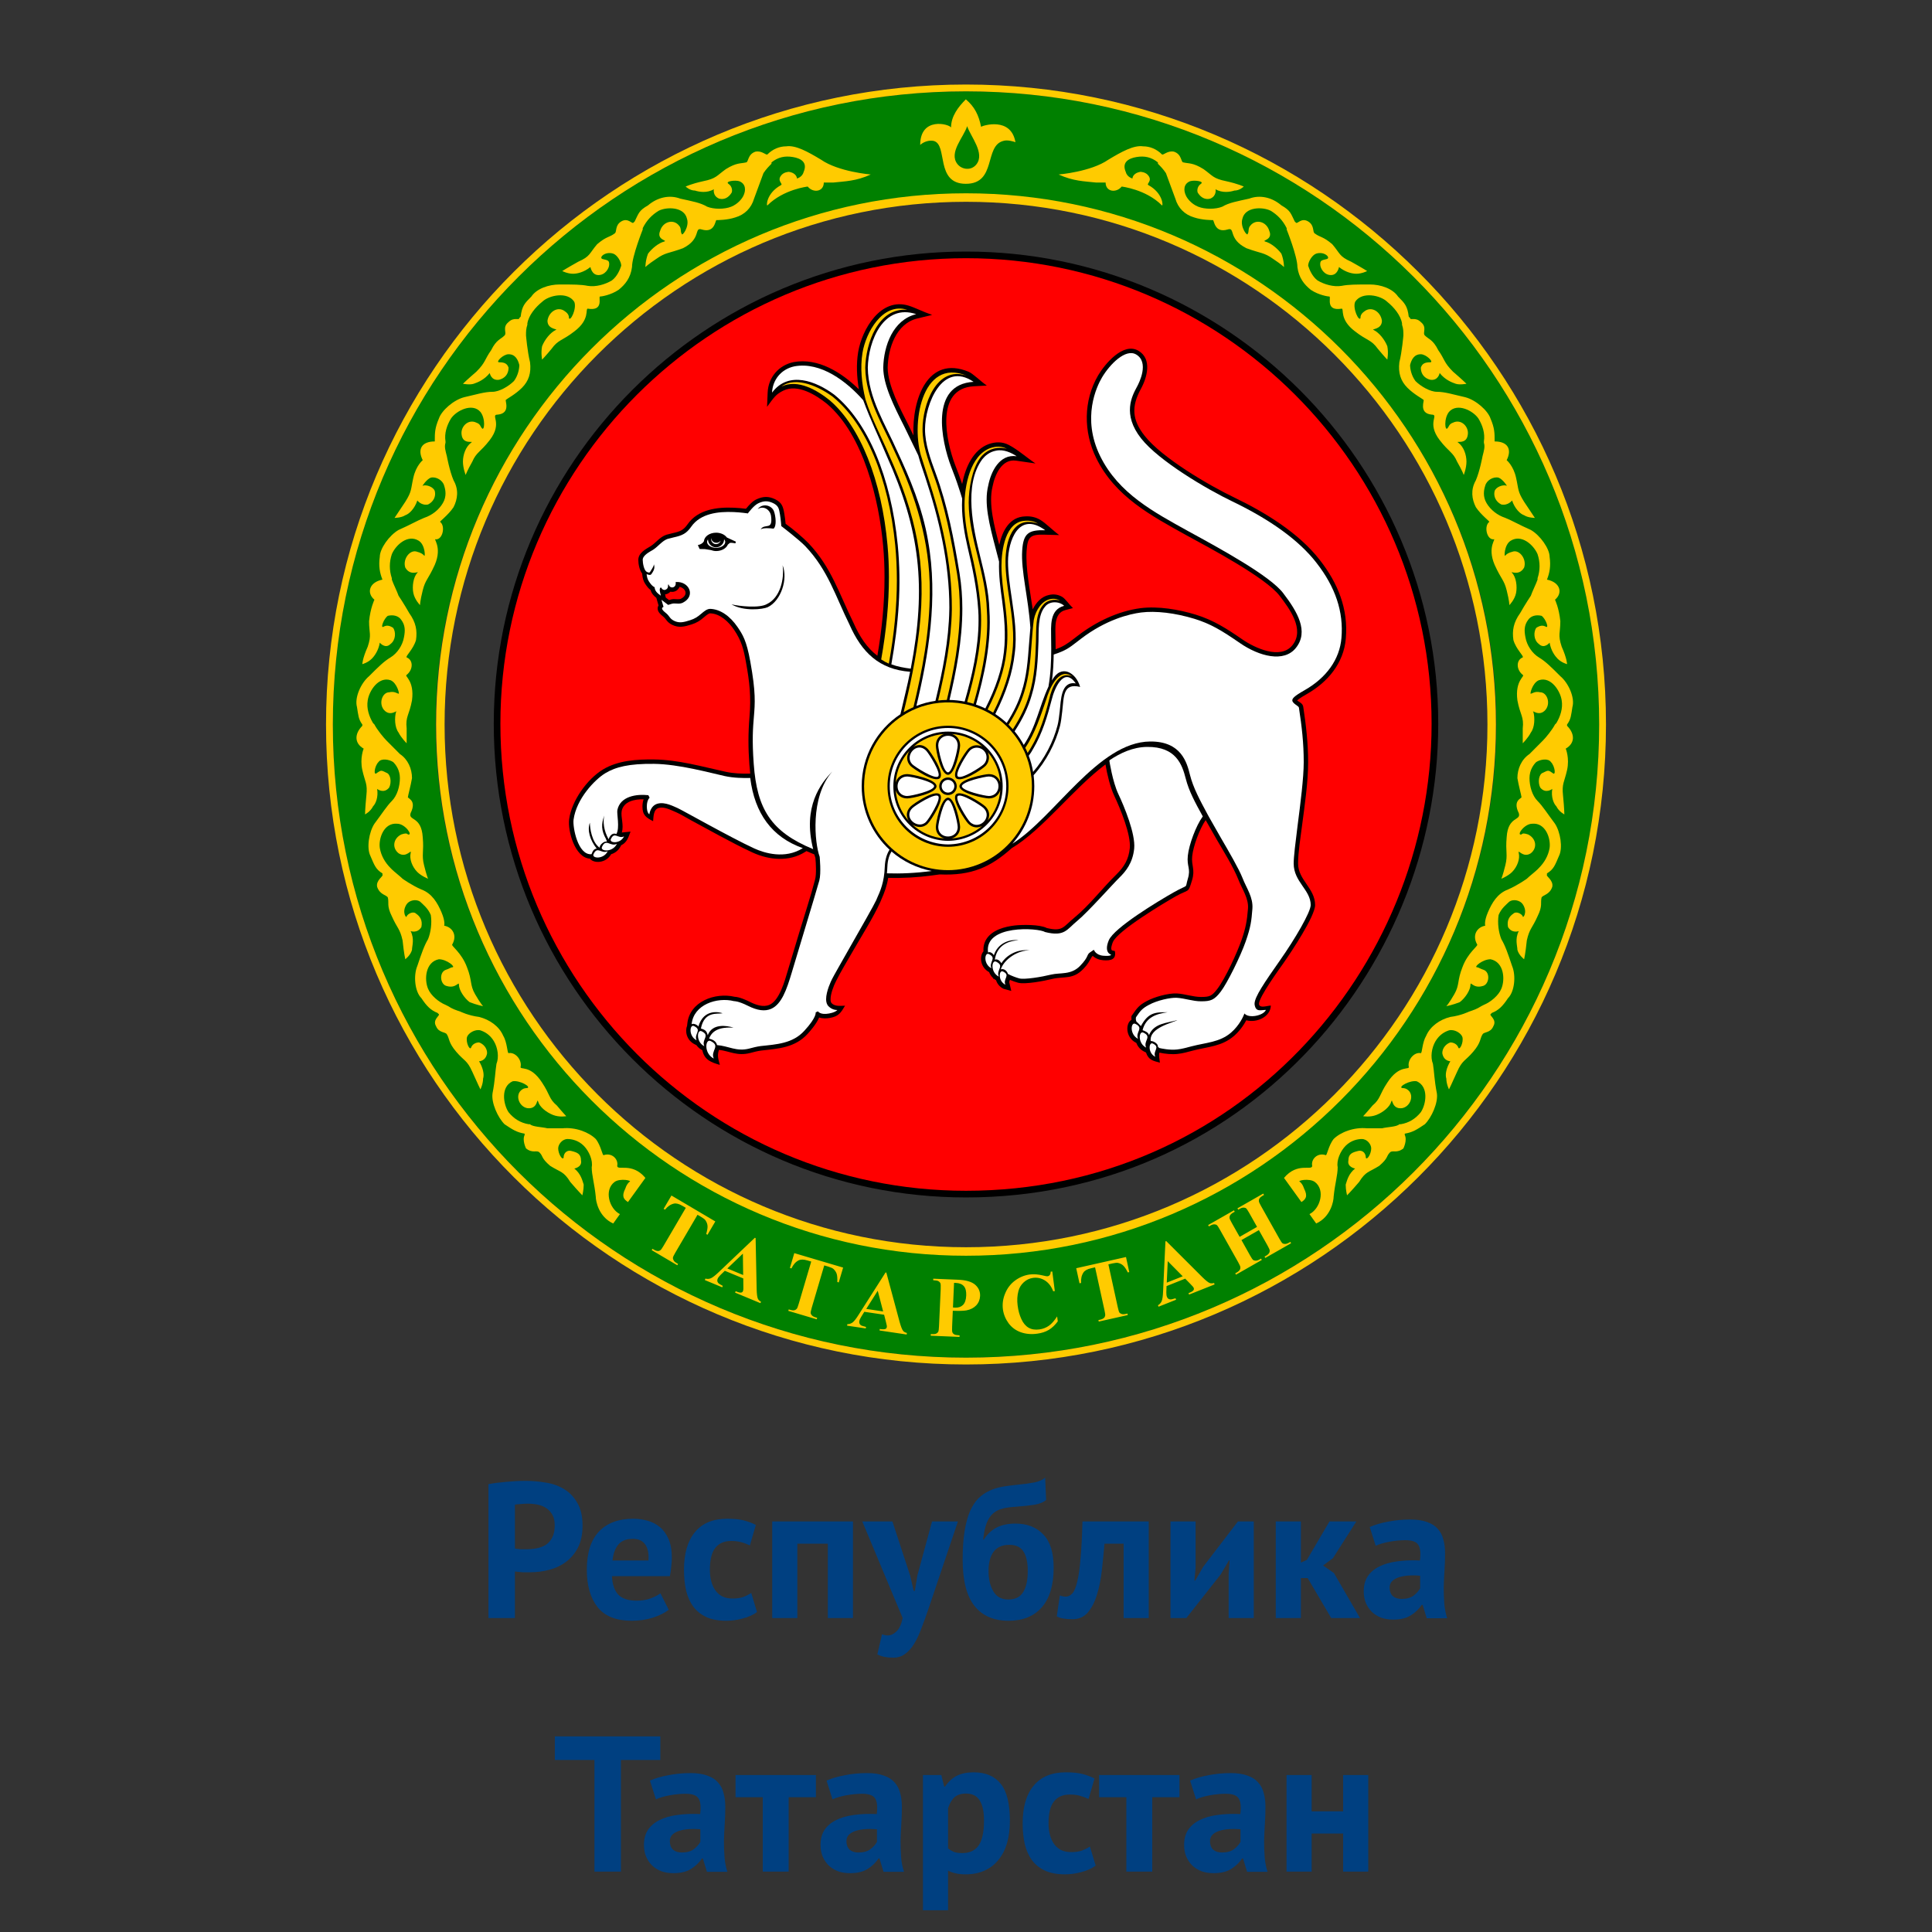 <?xml version="1.0" encoding="UTF-8"?> <svg xmlns="http://www.w3.org/2000/svg" width="160" height="160" viewBox="0 0 160 160" fill="none"><rect x="0" y="0" width="160" height="160" fill="#333333" stroke="none"/> <path d="M40.452 122.912C40.9 122.827 41.391 122.763 41.924 122.72C42.468 122.667 43.007 122.64 43.54 122.64C44.095 122.64 44.65 122.688 45.204 122.784C45.77 122.869 46.276 123.051 46.724 123.328C47.172 123.595 47.535 123.973 47.812 124.464C48.1 124.944 48.244 125.573 48.244 126.352C48.244 127.056 48.121 127.653 47.876 128.144C47.631 128.624 47.306 129.019 46.9 129.328C46.495 129.637 46.031 129.861 45.508 130C44.996 130.139 44.463 130.208 43.908 130.208C43.855 130.208 43.77 130.208 43.652 130.208C43.535 130.208 43.412 130.208 43.284 130.208C43.156 130.197 43.028 130.187 42.9 130.176C42.783 130.165 42.697 130.155 42.644 130.144V134H40.452V122.912ZM43.716 124.528C43.503 124.528 43.3 124.539 43.108 124.56C42.916 124.571 42.761 124.587 42.644 124.608V128.24C42.687 128.251 42.751 128.261 42.836 128.272C42.922 128.283 43.012 128.293 43.108 128.304C43.204 128.304 43.295 128.304 43.38 128.304C43.476 128.304 43.545 128.304 43.588 128.304C43.876 128.304 44.159 128.277 44.436 128.224C44.724 128.171 44.98 128.075 45.204 127.936C45.428 127.787 45.604 127.584 45.732 127.328C45.871 127.072 45.94 126.736 45.94 126.32C45.94 125.968 45.876 125.68 45.748 125.456C45.62 125.221 45.45 125.035 45.236 124.896C45.033 124.757 44.799 124.661 44.532 124.608C44.266 124.555 43.993 124.528 43.716 124.528ZM55.382 133.312C55.062 133.568 54.625 133.787 54.07 133.968C53.526 134.139 52.945 134.224 52.326 134.224C51.036 134.224 50.092 133.851 49.494 133.104C48.897 132.347 48.598 131.312 48.598 130C48.598 128.592 48.934 127.536 49.606 126.832C50.278 126.128 51.222 125.776 52.438 125.776C52.844 125.776 53.238 125.829 53.622 125.936C54.006 126.043 54.348 126.219 54.646 126.464C54.945 126.709 55.185 127.04 55.366 127.456C55.548 127.872 55.638 128.389 55.638 129.008C55.638 129.232 55.622 129.472 55.59 129.728C55.569 129.984 55.532 130.251 55.478 130.528H50.678C50.71 131.2 50.881 131.707 51.19 132.048C51.51 132.389 52.022 132.56 52.726 132.56C53.164 132.56 53.553 132.496 53.894 132.368C54.246 132.229 54.513 132.091 54.694 131.952L55.382 133.312ZM52.406 127.44C51.862 127.44 51.457 127.605 51.19 127.936C50.934 128.256 50.78 128.688 50.726 129.232H53.702C53.745 128.656 53.654 128.213 53.43 127.904C53.217 127.595 52.876 127.44 52.406 127.44ZM62.693 133.504C62.373 133.739 61.984 133.915 61.525 134.032C61.077 134.16 60.613 134.224 60.133 134.224C59.493 134.224 58.949 134.123 58.501 133.92C58.064 133.717 57.706 133.435 57.429 133.072C57.152 132.699 56.949 132.251 56.821 131.728C56.704 131.205 56.645 130.629 56.645 130C56.645 128.645 56.949 127.605 57.557 126.88C58.165 126.144 59.05 125.776 60.213 125.776C60.8 125.776 61.269 125.824 61.621 125.92C61.984 126.016 62.309 126.139 62.597 126.288L62.101 127.984C61.856 127.867 61.611 127.776 61.365 127.712C61.13 127.648 60.858 127.616 60.549 127.616C59.973 127.616 59.536 127.808 59.237 128.192C58.938 128.565 58.789 129.168 58.789 130C58.789 130.341 58.827 130.656 58.901 130.944C58.976 131.232 59.088 131.483 59.237 131.696C59.386 131.909 59.578 132.08 59.813 132.208C60.059 132.325 60.341 132.384 60.661 132.384C61.013 132.384 61.312 132.341 61.557 132.256C61.803 132.16 62.021 132.048 62.213 131.92L62.693 133.504ZM68.559 127.84H66.031V134H63.951V126H70.639V134H68.559V127.84ZM75.379 130.496L75.667 131.744H75.763L75.971 130.48L77.187 126H79.331L76.899 133.216C76.696 133.813 76.499 134.357 76.307 134.848C76.125 135.349 75.923 135.781 75.699 136.144C75.475 136.507 75.224 136.784 74.947 136.976C74.68 137.179 74.36 137.28 73.987 137.28C73.432 137.28 72.989 137.189 72.659 137.008L73.043 135.344C73.203 135.408 73.363 135.44 73.523 135.44C73.768 135.44 74.003 135.333 74.227 135.12C74.461 134.917 74.637 134.544 74.755 134L71.411 126H73.907L75.379 130.496ZM81.467 127.504C81.777 127.035 82.139 126.699 82.555 126.496C82.982 126.283 83.494 126.176 84.091 126.176C85.062 126.176 85.83 126.475 86.395 127.072C86.971 127.659 87.259 128.576 87.259 129.824C87.259 131.264 86.934 132.357 86.283 133.104C85.633 133.851 84.715 134.224 83.531 134.224C82.294 134.224 81.35 133.813 80.699 132.992C80.049 132.171 79.723 130.891 79.723 129.152C79.723 128.235 79.777 127.451 79.883 126.8C79.99 126.149 80.139 125.6 80.331 125.152C80.534 124.704 80.769 124.347 81.035 124.08C81.313 123.813 81.617 123.605 81.947 123.456C82.289 123.296 82.651 123.184 83.035 123.12C83.419 123.056 83.825 123.003 84.251 122.96C84.806 122.907 85.281 122.843 85.675 122.768C86.07 122.683 86.363 122.549 86.555 122.368L86.635 124.224C86.422 124.405 86.118 124.533 85.723 124.608C85.329 124.672 84.795 124.731 84.123 124.784C83.718 124.805 83.361 124.853 83.051 124.928C82.742 125.003 82.475 125.136 82.251 125.328C82.027 125.52 81.846 125.792 81.707 126.144C81.579 126.485 81.483 126.939 81.419 127.504H81.467ZM81.867 130.096C81.867 130.779 82.001 131.344 82.267 131.792C82.534 132.24 82.945 132.464 83.499 132.464C84.075 132.464 84.486 132.261 84.731 131.856C84.987 131.451 85.115 130.864 85.115 130.096C85.115 129.403 84.998 128.869 84.763 128.496C84.529 128.123 84.139 127.936 83.595 127.936C83.009 127.936 82.571 128.128 82.283 128.512C82.006 128.896 81.867 129.424 81.867 130.096ZM93.053 127.84H91.469C91.405 128.597 91.33 129.349 91.245 130.096C91.16 130.843 91.021 131.515 90.829 132.112C90.648 132.699 90.397 133.179 90.077 133.552C89.757 133.915 89.341 134.096 88.829 134.096C88.21 134.096 87.773 134.016 87.517 133.856L87.773 132.128C87.944 132.192 88.104 132.224 88.253 132.224C88.466 132.224 88.653 132.133 88.813 131.952C88.973 131.771 89.106 131.445 89.213 130.976C89.33 130.507 89.421 129.872 89.485 129.072C89.56 128.261 89.613 127.237 89.645 126H95.133V134H93.053V127.84ZM101.751 130.352L101.831 129.216H101.783L101.095 130.384L98.247 134H96.935V126H99.015V129.808L98.919 130.896H98.983L99.639 129.76L102.519 126H103.831V134H101.751V130.352ZM108.294 130.688H107.734V134H105.654V126H107.734V129.408L108.23 129.184L110.102 126H112.326L110.39 129.04L109.574 129.648L110.47 130.272L112.63 134H110.246L108.294 130.688ZM113.434 126.464C113.861 126.272 114.368 126.123 114.954 126.016C115.541 125.899 116.154 125.84 116.794 125.84C117.349 125.84 117.813 125.909 118.186 126.048C118.56 126.176 118.853 126.363 119.066 126.608C119.29 126.853 119.445 127.147 119.53 127.488C119.626 127.829 119.674 128.213 119.674 128.64C119.674 129.109 119.658 129.584 119.626 130.064C119.594 130.533 119.573 130.997 119.562 131.456C119.562 131.915 119.578 132.363 119.61 132.8C119.642 133.227 119.722 133.632 119.85 134.016H118.154L117.818 132.912H117.738C117.525 133.243 117.226 133.531 116.842 133.776C116.469 134.011 115.984 134.128 115.386 134.128C115.013 134.128 114.677 134.075 114.378 133.968C114.08 133.851 113.824 133.691 113.61 133.488C113.397 133.275 113.232 133.029 113.114 132.752C112.997 132.464 112.938 132.144 112.938 131.792C112.938 131.301 113.045 130.891 113.258 130.56C113.482 130.219 113.797 129.947 114.202 129.744C114.618 129.531 115.109 129.387 115.674 129.312C116.25 129.227 116.89 129.2 117.594 129.232C117.669 128.635 117.626 128.208 117.466 127.952C117.306 127.685 116.949 127.552 116.394 127.552C115.978 127.552 115.536 127.595 115.066 127.68C114.608 127.765 114.229 127.877 113.93 128.016L113.434 126.464ZM116.074 132.416C116.49 132.416 116.821 132.325 117.066 132.144C117.312 131.952 117.493 131.749 117.61 131.536V130.496C117.28 130.464 116.96 130.459 116.65 130.48C116.352 130.501 116.085 130.549 115.85 130.624C115.616 130.699 115.429 130.805 115.29 130.944C115.152 131.083 115.082 131.259 115.082 131.472C115.082 131.771 115.168 132.005 115.338 132.176C115.52 132.336 115.765 132.416 116.074 132.416ZM54.685 145.752H51.421V155H49.229V145.752H45.949V143.8H54.685V145.752ZM53.825 147.464C54.252 147.272 54.758 147.123 55.345 147.016C55.932 146.899 56.545 146.84 57.185 146.84C57.74 146.84 58.204 146.909 58.577 147.048C58.95 147.176 59.244 147.363 59.457 147.608C59.681 147.853 59.836 148.147 59.921 148.488C60.017 148.829 60.065 149.213 60.065 149.64C60.065 150.109 60.049 150.584 60.017 151.064C59.985 151.533 59.964 151.997 59.953 152.456C59.953 152.915 59.969 153.363 60.001 153.8C60.033 154.227 60.113 154.632 60.241 155.016H58.545L58.209 153.912H58.129C57.916 154.243 57.617 154.531 57.233 154.776C56.86 155.011 56.374 155.128 55.777 155.128C55.404 155.128 55.068 155.075 54.769 154.968C54.47 154.851 54.214 154.691 54.001 154.488C53.788 154.275 53.622 154.029 53.505 153.752C53.388 153.464 53.329 153.144 53.329 152.792C53.329 152.301 53.436 151.891 53.649 151.56C53.873 151.219 54.188 150.947 54.593 150.744C55.009 150.531 55.5 150.387 56.065 150.312C56.641 150.227 57.281 150.2 57.985 150.232C58.06 149.635 58.017 149.208 57.857 148.952C57.697 148.685 57.34 148.552 56.785 148.552C56.369 148.552 55.926 148.595 55.457 148.68C54.998 148.765 54.62 148.877 54.321 149.016L53.825 147.464ZM56.465 153.416C56.881 153.416 57.212 153.325 57.457 153.144C57.702 152.952 57.884 152.749 58.001 152.536V151.496C57.67 151.464 57.35 151.459 57.041 151.48C56.742 151.501 56.476 151.549 56.241 151.624C56.006 151.699 55.82 151.805 55.681 151.944C55.542 152.083 55.473 152.259 55.473 152.472C55.473 152.771 55.558 153.005 55.729 153.176C55.91 153.336 56.156 153.416 56.465 153.416ZM67.57 148.84H65.314V155H63.17V148.84H60.914V147H67.57V148.84ZM68.45 147.464C68.877 147.272 69.383 147.123 69.97 147.016C70.557 146.899 71.17 146.84 71.81 146.84C72.365 146.84 72.829 146.909 73.202 147.048C73.575 147.176 73.869 147.363 74.082 147.608C74.306 147.853 74.461 148.147 74.546 148.488C74.642 148.829 74.69 149.213 74.69 149.64C74.69 150.109 74.674 150.584 74.642 151.064C74.61 151.533 74.589 151.997 74.578 152.456C74.578 152.915 74.594 153.363 74.626 153.8C74.658 154.227 74.738 154.632 74.866 155.016H73.17L72.834 153.912H72.754C72.541 154.243 72.242 154.531 71.858 154.776C71.485 155.011 70.999 155.128 70.402 155.128C70.029 155.128 69.693 155.075 69.394 154.968C69.095 154.851 68.839 154.691 68.626 154.488C68.413 154.275 68.247 154.029 68.13 153.752C68.013 153.464 67.954 153.144 67.954 152.792C67.954 152.301 68.061 151.891 68.274 151.56C68.498 151.219 68.813 150.947 69.218 150.744C69.634 150.531 70.125 150.387 70.69 150.312C71.266 150.227 71.906 150.2 72.61 150.232C72.685 149.635 72.642 149.208 72.482 148.952C72.322 148.685 71.965 148.552 71.41 148.552C70.994 148.552 70.551 148.595 70.082 148.68C69.623 148.765 69.245 148.877 68.946 149.016L68.45 147.464ZM71.09 153.416C71.506 153.416 71.837 153.325 72.082 153.144C72.327 152.952 72.509 152.749 72.626 152.536V151.496C72.295 151.464 71.975 151.459 71.666 151.48C71.367 151.501 71.101 151.549 70.866 151.624C70.631 151.699 70.445 151.805 70.306 151.944C70.167 152.083 70.098 152.259 70.098 152.472C70.098 152.771 70.183 153.005 70.354 153.176C70.535 153.336 70.781 153.416 71.09 153.416ZM76.435 147H77.955L78.195 147.96H78.259C78.537 147.555 78.862 147.256 79.235 147.064C79.619 146.872 80.083 146.776 80.627 146.776C81.63 146.776 82.382 147.096 82.883 147.736C83.385 148.365 83.635 149.384 83.635 150.792C83.635 151.475 83.555 152.093 83.395 152.648C83.235 153.192 82.995 153.656 82.675 154.04C82.366 154.424 81.982 154.717 81.523 154.92C81.075 155.123 80.558 155.224 79.971 155.224C79.641 155.224 79.369 155.197 79.155 155.144C78.942 155.101 78.729 155.027 78.515 154.92V158.2H76.435V147ZM80.003 148.536C79.598 148.536 79.278 148.637 79.043 148.84C78.819 149.043 78.643 149.347 78.515 149.752V153.08C78.665 153.197 78.825 153.293 78.995 153.368C79.177 153.432 79.411 153.464 79.699 153.464C80.297 153.464 80.745 153.256 81.043 152.84C81.342 152.413 81.491 151.715 81.491 150.744C81.491 150.04 81.374 149.496 81.139 149.112C80.905 148.728 80.526 148.536 80.003 148.536ZM90.74 154.504C90.42 154.739 90.031 154.915 89.572 155.032C89.124 155.16 88.66 155.224 88.18 155.224C87.54 155.224 86.996 155.123 86.548 154.92C86.111 154.717 85.753 154.435 85.476 154.072C85.199 153.699 84.996 153.251 84.868 152.728C84.751 152.205 84.692 151.629 84.692 151C84.692 149.645 84.996 148.605 85.604 147.88C86.212 147.144 87.097 146.776 88.26 146.776C88.847 146.776 89.316 146.824 89.668 146.92C90.031 147.016 90.356 147.139 90.644 147.288L90.148 148.984C89.903 148.867 89.657 148.776 89.412 148.712C89.177 148.648 88.905 148.616 88.596 148.616C88.02 148.616 87.583 148.808 87.284 149.192C86.985 149.565 86.836 150.168 86.836 151C86.836 151.341 86.873 151.656 86.948 151.944C87.023 152.232 87.135 152.483 87.284 152.696C87.433 152.909 87.625 153.08 87.86 153.208C88.105 153.325 88.388 153.384 88.708 153.384C89.06 153.384 89.359 153.341 89.604 153.256C89.849 153.16 90.068 153.048 90.26 152.92L90.74 154.504ZM97.68 148.84H95.424V155H93.28V148.84H91.024V147H97.68V148.84ZM98.559 147.464C98.986 147.272 99.493 147.123 100.079 147.016C100.666 146.899 101.279 146.84 101.919 146.84C102.474 146.84 102.938 146.909 103.311 147.048C103.685 147.176 103.978 147.363 104.191 147.608C104.415 147.853 104.57 148.147 104.655 148.488C104.751 148.829 104.799 149.213 104.799 149.64C104.799 150.109 104.783 150.584 104.751 151.064C104.719 151.533 104.698 151.997 104.687 152.456C104.687 152.915 104.703 153.363 104.735 153.8C104.767 154.227 104.847 154.632 104.975 155.016H103.279L102.943 153.912H102.863C102.65 154.243 102.351 154.531 101.967 154.776C101.594 155.011 101.109 155.128 100.511 155.128C100.138 155.128 99.802 155.075 99.503 154.968C99.205 154.851 98.949 154.691 98.735 154.488C98.522 154.275 98.357 154.029 98.239 153.752C98.122 153.464 98.063 153.144 98.063 152.792C98.063 152.301 98.17 151.891 98.383 151.56C98.607 151.219 98.922 150.947 99.327 150.744C99.743 150.531 100.234 150.387 100.799 150.312C101.375 150.227 102.015 150.2 102.719 150.232C102.794 149.635 102.751 149.208 102.591 148.952C102.431 148.685 102.074 148.552 101.519 148.552C101.103 148.552 100.661 148.595 100.191 148.68C99.733 148.765 99.354 148.877 99.055 149.016L98.559 147.464ZM101.199 153.416C101.615 153.416 101.946 153.325 102.191 153.144C102.437 152.952 102.618 152.749 102.735 152.536V151.496C102.405 151.464 102.085 151.459 101.775 151.48C101.477 151.501 101.21 151.549 100.975 151.624C100.741 151.699 100.554 151.805 100.415 151.944C100.277 152.083 100.207 152.259 100.207 152.472C100.207 152.771 100.293 153.005 100.463 153.176C100.645 153.336 100.89 153.416 101.199 153.416ZM111.233 151.848H108.625V155H106.545V147H108.625V150.008H111.233V147H113.313V155H111.233V151.848Z" fill="#004081"></path> <g clip-path="url(#clip0)"> <path fill-rule="evenodd" clip-rule="evenodd" d="M80.001 99.167C58.437 99.167 40.891 81.619 40.891 59.944C40.891 38.377 58.437 20.832 80.001 20.832C101.564 20.832 119.109 38.377 119.109 59.944C119.109 80.817 102.48 99.167 80.001 99.167ZM80.001 98.495C58.806 98.495 41.562 81.248 41.562 59.944C41.562 38.747 58.806 21.504 80.001 21.504C101.194 21.504 118.439 38.747 118.439 59.944C118.439 80.461 102.095 98.495 80.001 98.495Z" fill="black"></path> <path fill-rule="evenodd" clip-rule="evenodd" d="M80.002 112.434C108.885 112.434 132.436 88.993 132.436 59.998C132.436 31.004 108.885 7.562 80.002 7.562C51.115 7.562 27.564 31.004 27.564 59.998C27.564 88.993 51.115 112.434 80.002 112.434ZM80.002 103.922C104.196 103.922 123.924 84.286 123.924 59.998C123.924 35.711 104.196 16.075 80.002 16.075C55.804 16.075 36.077 35.711 36.077 59.998C36.077 84.286 55.804 103.922 80.002 103.922Z" fill="#008000"></path> <path fill-rule="evenodd" clip-rule="evenodd" d="M80.002 113C109.196 113 133 89.307 133 60C133 30.693 109.196 7 80.002 7C50.805 7 27 30.693 27 60C27 89.307 50.805 113 80.002 113V113ZM80.002 112.436C108.885 112.436 132.436 88.995 132.436 60C132.436 31.005 108.885 7.564 80.002 7.564C51.115 7.564 27.564 31.005 27.564 60C27.564 88.995 51.115 112.436 80.002 112.436Z" fill="#FFCB00"></path> <path fill-rule="evenodd" clip-rule="evenodd" d="M59.239 101.155L58.591 102.259L58.486 102.196C58.569 101.902 58.608 101.677 58.595 101.523C58.583 101.364 58.526 101.215 58.428 101.068C58.377 100.985 58.254 100.891 58.064 100.779L57.766 100.601L55.923 103.746C55.801 103.956 55.734 104.09 55.73 104.156C55.722 104.222 55.742 104.292 55.782 104.371C55.825 104.453 55.904 104.526 56.019 104.592L56.154 104.671L56.089 104.782L53.97 103.53L54.033 103.423L54.171 103.5C54.287 103.568 54.395 103.604 54.491 103.604C54.559 103.606 54.628 103.584 54.698 103.53C54.748 103.498 54.831 103.377 54.954 103.171L56.796 100.027L56.504 99.856C56.23 99.696 55.997 99.635 55.805 99.679C55.539 99.739 55.292 99.905 55.073 100.18L54.959 100.11L55.607 99.008L59.239 101.155ZM53.449 97.55C52.339 96.216 51.115 96.992 51.115 96.551C51.229 95.995 50.671 95.438 50.004 95.661C49.894 95.77 49.782 94.883 49.339 94.328C48.783 93.772 47.669 93.327 46.563 93.442C45.895 93.442 45.339 93.442 45.339 93.442C44.893 93.327 44.117 93.327 43.896 93.105H43.785C43.119 92.994 42.563 92.662 42.117 92.108C41.673 91.439 41.452 89.995 42.452 89.548C43.007 89.439 44.004 89.995 43.674 90.108C43.562 90.108 43.34 90.108 43.119 90.327C42.672 90.774 43.008 91.66 43.674 91.773C44.562 91.883 44.451 90.883 44.562 91.215C44.674 91.66 45.23 92.108 45.784 92.33C46.338 92.551 46.895 92.438 46.895 92.438C46.895 92.438 46.673 92.216 46.116 91.553C45.45 90.995 45.563 90.662 44.894 89.66C43.896 88.106 43.007 88.662 43.119 88.329C43.227 87.774 42.672 87.105 42.117 87.217C42.007 87.217 42.007 86.33 41.673 85.775C41.339 84.996 40.558 84.439 39.674 84.218C38.784 84.107 38.12 83.774 38.12 83.774C37.785 83.664 37.451 83.553 37.118 83.329L36.895 83.216C36.345 82.995 35.676 82.439 35.451 81.888C35.12 81.108 35.231 79.664 36.345 79.441C37.007 79.441 37.785 80.108 37.451 80.108C37.343 80.108 37.23 80.219 36.895 80.326C36.345 80.551 36.453 81.551 37.007 81.661C37.785 81.888 38.007 81.219 38.007 81.551C38.007 81.996 38.452 82.662 38.895 82.995C39.452 83.216 40.007 83.329 40.007 83.329C40.007 83.329 39.787 83.105 39.341 82.329C38.895 81.551 39.118 81.219 38.675 80.108C38.229 78.885 37.343 78.33 37.451 78.219C37.898 77.437 37.451 76.775 36.785 76.664C36.785 76.664 36.895 76.331 36.564 75.554C36.23 74.775 35.784 73.995 34.897 73.663C34.12 73.331 33.341 72.775 33.341 72.775C33.118 72.553 32.675 72.217 32.451 71.997L32.343 71.886C31.898 71.441 31.565 70.886 31.453 70.22C31.343 69.442 31.786 68.11 32.895 68.218C33.564 68.218 34.232 69.219 33.785 69.107C33.677 68.999 33.564 68.999 33.23 69.107C32.562 69.442 32.451 70.22 33.007 70.662C33.677 71.11 34.12 70.22 34.007 70.662C33.896 71.11 34.12 71.776 34.561 72.217C34.897 72.553 35.451 72.775 35.451 72.775C35.451 72.775 35.34 72.553 35.12 71.661C34.897 70.774 35.12 70.555 35.009 69.33C34.897 67.554 33.785 68 34.007 67.332C34.561 66.22 33.677 66.112 33.785 65.997C33.785 65.89 34.007 65.11 34.12 64.443C34.12 63.666 33.785 62.888 33.118 62.444C32.895 62.224 32.01 61.331 32.01 61.331C31.786 61.11 31.232 60.441 31.008 59.999L30.895 59.886C30.565 59.332 30.341 58.666 30.453 58C30.565 57.222 31.343 55.999 32.343 56.333C32.895 56.556 33.118 57.554 33.007 57.446C32.895 57.446 32.675 57.222 32.23 57.332C31.673 57.332 31.343 58.222 31.786 58.778C32.343 59.444 33.007 58.666 32.787 59C32.675 59.444 32.675 60.221 33.007 60.666C33.23 61.11 33.677 61.555 33.677 61.555C33.677 61.555 33.677 61.22 33.677 60.333C33.564 59.332 33.896 59.221 34.12 58C34.341 56.332 33.455 55.999 33.677 55.89C34.232 55.444 34.232 54.663 33.677 54.443C33.564 54.333 34.232 53.778 34.452 53.002C34.561 52.223 34.452 51.556 33.896 50.781C33.455 50.002 33.007 49.336 33.007 49.336C32.895 48.999 32.562 48.337 32.451 48.002V47.889C32.23 47.223 32.23 46.557 32.451 45.891C32.787 45.114 33.785 44.224 34.674 44.78C35.231 45.114 35.231 46.222 35.12 46.004C35.009 45.891 34.897 45.779 34.452 45.668C33.897 45.556 33.341 46.335 33.564 47.005C34.006 47.781 34.784 47.223 34.561 47.445C34.232 47.781 34.119 48.558 34.232 49.112C34.341 49.665 34.784 50.113 34.784 50.113C34.784 50.113 34.784 49.778 35.009 48.888C35.231 48.002 35.451 48.002 36.008 46.775C36.673 45.223 35.784 44.556 36.117 44.666C36.673 44.666 36.895 43.559 36.453 43.223C36.345 43.223 37.118 42.67 37.562 42.001C37.898 41.336 38.007 40.557 37.562 39.779C37.23 39.002 37.007 37.782 37.007 37.782C36.895 37.336 36.785 37.003 36.895 36.669V36.558C36.785 35.891 37.007 35.225 37.343 34.669C37.785 34.002 39.118 33.337 39.787 34.114C40.232 34.669 40.119 35.781 39.896 35.447C39.787 35.337 39.787 35.114 39.451 35.002C38.784 34.669 38.12 35.337 38.229 36.003C38.339 36.893 39.341 36.446 39.006 36.669C38.565 37.003 38.339 37.67 38.339 38.225C38.339 38.779 38.565 39.335 38.565 39.335C38.565 39.335 38.675 39.002 39.118 38.225C39.451 37.446 39.787 37.446 40.558 36.446C41.673 35.002 40.558 34.336 41.228 34.336C42.341 34.223 41.785 33.117 41.896 33.117C42.007 33.003 42.672 32.669 43.227 32.115C43.785 31.556 44.004 30.891 43.896 30.003C43.674 29.116 43.562 27.782 43.562 27.782C43.562 27.448 43.562 27.225 43.674 26.893V26.782C43.785 26.114 44.34 25.448 44.894 25C45.45 24.45 47.005 24.116 47.562 25C47.783 25.562 47.228 26.671 47.115 26.337C47.115 26.226 47.115 26.005 46.786 25.783C46.227 25.338 45.45 25.783 45.339 26.562C45.339 27.337 46.338 27.225 46.007 27.337C45.563 27.561 45.117 28.116 44.894 28.671C44.783 29.224 44.894 29.781 44.894 29.781C44.894 29.781 45.117 29.561 45.673 28.895C46.227 28.116 46.563 28.228 47.562 27.448C48.897 26.447 48.452 25.562 48.673 25.562C50.004 25.783 49.562 24.673 49.674 24.56C49.782 24.56 50.561 24.45 51.229 24.003C51.783 23.559 52.227 23.006 52.34 22.114C52.34 21.227 53.228 19.005 53.228 19.005V18.894C53.559 18.228 54.005 17.782 54.56 17.448C55.227 17.117 56.672 17.117 56.894 18.119C57.116 18.783 56.45 19.673 56.45 19.338C56.336 19.228 56.45 18.894 56.227 18.674C55.782 18.119 54.895 18.338 54.67 19.116C54.337 19.892 55.338 19.892 55.003 20.006C54.56 20.116 54.005 20.557 53.669 21.005C53.449 21.559 53.449 22.114 53.449 22.114C53.449 22.114 53.669 21.892 54.337 21.45C55.115 20.893 55.338 21.005 56.559 20.557C58.116 19.782 57.45 18.783 58.116 19.005C59.224 19.338 59.224 18.228 59.337 18.228C59.448 18.228 60.224 18.228 60.892 18.006C61.669 17.782 62.225 17.229 62.448 16.451C62.782 15.561 63.226 14.34 63.226 14.34C63.449 14.005 63.669 13.783 63.891 13.561V13.45C64.447 13.005 65.002 12.894 65.671 13.005C66.337 13.117 66.892 13.45 66.558 14.231C66.45 14.671 66.001 14.783 66.001 14.783C66.001 14.783 66.001 14.34 65.336 14.231C65.336 14.231 64.893 14.231 64.669 14.559C64.338 15.008 64.893 15.23 64.669 15.337C63.449 16.004 63.449 17.117 63.56 17.005C64.893 15.673 66.892 15.45 66.892 15.45C67.338 16.004 68.223 15.894 68.223 15.118H69.001C70.003 15.008 70.892 15.008 72.113 14.451C72.113 14.451 69.445 14.231 68.003 13.229C66.892 12.56 65.892 12.005 65.113 12.119C64.557 12.119 64.003 12.342 63.56 12.783C63.449 12.894 63.113 12.45 62.563 12.56C61.892 12.783 62.002 13.45 61.782 13.45C61.337 13.561 61.005 13.45 60.114 14.005C59.337 14.559 59.337 14.783 58.227 15.008C57.226 15.23 56.783 15.45 56.783 15.45C56.783 15.45 57.116 15.783 57.561 15.783C57.891 15.894 58.561 16.004 59.118 15.673C59.118 15.673 59.005 16.227 59.559 16.451C60.003 16.563 60.337 16.339 60.559 16.004C60.67 15.894 60.67 15.45 60.337 15.23C60.003 15.008 60.892 14.896 61.227 15.008C61.782 15.23 61.782 15.783 61.558 16.227C61.449 16.451 61.115 16.892 60.559 17.117C60.003 17.342 59.118 17.342 58.561 17.117C58.003 16.784 57.338 16.672 56.336 16.451C55.449 16.113 54.45 16.339 53.669 17.005C52.895 17.448 52.895 17.672 52.562 18.338L52.45 18.448C52.34 18.561 52.006 18.006 51.449 18.338C50.895 18.674 51.115 19.228 50.895 19.338C50.452 19.673 50.228 19.561 49.453 20.225C48.783 21.005 48.897 21.227 47.892 21.672C46.895 22.229 46.563 22.448 46.563 22.448C46.563 22.448 47.005 22.671 47.45 22.671C47.783 22.671 48.34 22.561 48.897 22.114C48.897 22.114 49.004 22.78 49.562 22.78C50.117 22.78 50.452 22.229 50.452 21.892C50.452 21.559 50.34 21.559 49.894 21.45C49.562 21.338 50.117 20.788 50.784 21.005C51.115 21.114 51.449 21.672 51.449 22.005C51.339 22.34 51.115 22.894 50.671 23.226C50.117 23.559 49.339 23.783 48.673 23.673C48.117 23.559 47.45 23.559 46.338 23.559C45.45 23.559 44.451 23.895 44.004 24.56C43.449 25.115 43.227 25.338 43.119 26.226L43.008 26.337C43.008 26.562 42.563 26.226 42.117 26.671C41.564 27.114 42.007 27.561 41.785 27.782C41.452 28.116 41.115 28.116 40.674 29.003C40.119 29.781 40.231 30.003 39.451 30.781C38.675 31.448 38.339 31.782 38.339 31.782C38.339 31.782 38.895 31.892 39.229 31.782C39.562 31.669 40.119 31.448 40.558 30.892C40.558 30.892 40.674 31.556 41.339 31.448C41.785 31.336 42.117 31.005 42.117 30.45C42.007 30.114 41.785 30.003 41.339 30.003C41.006 30.003 41.673 29.336 42.117 29.336C42.672 29.336 42.895 29.781 43.008 30.227C43.008 30.559 42.895 31.114 42.563 31.556C42.117 32.003 41.339 32.447 40.789 32.447C40.119 32.447 39.451 32.669 38.452 32.893C37.562 33.117 36.564 34.002 36.345 34.669C36.008 35.447 36.008 35.891 36.008 36.446V36.558C34.897 36.558 34.561 37.224 35.009 38.111C35.009 38.111 34.452 38.559 34.232 39.558C34.006 40.557 34.12 40.669 33.564 41.557C32.895 42.561 32.675 42.889 32.675 42.889C32.675 42.889 33.23 42.889 33.564 42.67C33.896 42.561 34.341 42.114 34.561 41.448C34.561 41.448 34.897 41.892 35.451 41.779C35.898 41.557 36.117 41.112 36.008 40.669C35.898 40.334 35.34 40.113 35.009 40.223C34.897 40.334 35.34 39.672 35.676 39.558C36.117 39.447 36.673 39.779 36.785 40.223C36.895 40.557 37.007 41.112 36.673 41.668C36.345 42.224 35.784 42.67 35.12 42.889C34.561 43.112 34.006 43.447 33.007 43.889C32.23 44.337 31.453 45.443 31.453 46.112C31.343 46.889 31.453 47.445 31.673 48.002C30.565 48.222 30.341 49.112 31.008 49.665C31.008 49.665 30.677 50.333 30.565 51.447C30.565 52.444 30.786 52.555 30.453 53.557C30.007 54.556 30.007 55.001 30.007 55.001C30.007 55.001 30.453 54.889 30.786 54.556C31.008 54.333 31.343 53.886 31.453 53.222C31.453 53.222 31.898 53.778 32.343 53.331C32.787 53.002 32.787 52.332 32.562 51.998C32.23 51.78 32.01 51.78 31.786 51.889C31.453 52.112 31.786 51.219 32.12 50.999C32.562 50.891 33.007 50.999 33.23 51.334C33.564 51.78 33.564 52.223 33.455 52.777C33.341 53.445 32.895 54.108 32.343 54.443C31.786 54.777 31.343 55.221 30.565 55.999C29.898 56.556 29.343 57.774 29.564 58.555C29.675 59.221 29.675 59.557 30.007 59.999V60.108C29.343 60.777 29.343 61.555 30.118 61.998C30.118 61.998 29.786 62.776 30.007 63.777C30.232 64.777 30.453 64.886 30.341 65.89C30.232 66.997 30.232 67.444 30.232 67.444C30.232 67.444 30.677 67.221 30.895 66.776C31.12 66.554 31.343 65.997 31.232 65.335C31.232 65.335 31.786 65.776 32.23 65.221C32.451 64.777 32.343 64.108 32.01 63.999C31.565 63.777 31.565 63.777 31.232 63.999C30.895 64.329 31.008 63.442 31.343 63.111C31.565 62.776 32.23 62.888 32.562 63.111C32.787 63.33 33.118 63.777 33.118 64.443C33.118 65.11 32.895 65.89 32.451 66.332C32.01 66.776 31.673 67.332 31.008 68.218C30.565 68.888 30.341 70.22 30.677 70.886C31.008 71.661 31.12 71.997 31.673 72.331V72.443C31.786 72.553 31.12 72.887 31.232 73.441C31.453 74.108 32.01 74.108 32.12 74.33C32.23 74.775 32.01 74.998 32.451 75.883C32.895 76.886 33.118 76.886 33.341 77.884C33.455 78.998 33.564 79.441 33.564 79.441C33.564 79.441 34.007 79.107 34.12 78.662C34.12 78.33 34.341 77.774 34.007 77.109C34.007 77.109 34.561 77.328 34.897 76.775C35.009 76.219 34.784 75.883 34.452 75.661C34.232 75.442 33.785 75.661 33.677 75.883C33.677 76.109 33.23 75.554 33.677 74.884C33.896 74.555 34.452 74.441 34.784 74.664C35.009 74.884 35.451 75.218 35.676 75.774C35.784 76.439 35.676 77.219 35.451 77.774C35.12 78.33 34.897 78.998 34.561 79.996C34.232 80.775 34.341 82.108 34.897 82.662C35.34 83.329 35.676 83.664 36.23 83.883L36.345 83.995C36.453 84.107 35.784 84.439 36.117 84.996C36.345 85.553 36.895 85.441 37.007 85.662C37.23 85.996 37.118 86.33 37.785 87.105C38.452 87.888 38.675 87.774 39.118 88.77C39.562 89.772 39.787 90.217 39.787 90.217C39.787 90.217 40.007 89.772 40.007 89.329C40.119 88.994 40.007 88.442 39.674 87.888C39.674 87.888 40.232 87.888 40.34 87.217C40.34 86.773 40.007 86.44 39.674 86.33C39.451 86.33 39.118 86.44 39.006 86.773C38.895 86.995 38.565 86.33 38.675 85.884C38.784 85.553 39.341 85.217 39.787 85.329C40.119 85.441 40.558 85.662 40.897 86.218C41.228 86.773 41.339 87.551 41.115 88.106C41.006 88.77 41.006 89.439 40.789 90.546C40.674 91.328 41.228 92.551 41.785 93.105C42.452 93.55 42.784 93.772 43.448 93.884V93.993C43.227 94.436 43.562 95.106 43.562 95.106C44.117 95.548 44.451 95.217 44.674 95.438C45.007 95.77 44.783 95.883 45.563 96.551C46.45 97.104 46.673 96.992 47.228 97.884C47.892 98.66 48.229 98.993 48.229 98.993C48.229 98.993 48.34 98.548 48.34 98.106C48.229 97.77 48.117 97.218 47.562 96.772C47.562 96.772 48.229 96.662 48.117 96.103C48.117 95.548 47.783 95.438 47.34 95.325C47.005 95.217 46.673 95.438 46.673 95.883C46.563 96.103 46.227 95.548 46.227 95.106C46.227 94.769 46.563 94.328 47.005 94.328C47.34 94.328 47.892 94.436 48.34 94.883C48.783 95.325 49.117 96.103 49.004 96.662C49.004 97.328 49.227 97.994 49.339 99.103C49.339 99.441 49.562 100.77 50.784 101.324L51.339 100.548C50.451 100.105 50.004 98.548 50.895 97.884C51.339 97.55 52.45 97.77 52.116 97.884C52.006 97.994 51.893 98.106 51.783 98.439C51.449 99.103 51.672 99.328 52.006 99.549L53.449 97.55ZM80.095 10.449C79.822 11.353 78.55 12.623 79.283 13.578C79.655 14.061 80.437 14.153 80.861 13.614C81.59 12.689 80.386 11.32 80.095 10.449ZM79.986 15.222C77.415 15.222 78.528 11.973 77.317 11.669C76.649 11.557 76.207 12.004 76.207 12.004C76.207 9.641 78.611 10.268 78.762 10.559C78.762 9.628 79.364 8.845 79.986 8.227C80.722 8.842 81.06 9.557 81.249 10.499C81.397 10.395 83.727 9.653 84.095 11.778C83.96 11.723 83.428 11.557 83.095 11.669C81.483 12.077 82.557 15.222 79.986 15.222V15.222ZM106.336 97.55C107.446 96.216 108.67 96.992 108.67 96.551C108.556 95.995 109.114 95.438 109.781 95.661C109.891 95.77 110.003 94.883 110.446 94.328C111.002 93.772 112.116 93.327 113.222 93.442C113.89 93.442 114.446 93.442 114.446 93.442C114.891 93.327 115.668 93.327 115.889 93.105H116C116.666 92.994 117.222 92.662 117.667 92.108C118.112 91.439 118.334 89.995 117.333 89.548C116.777 89.439 115.781 89.995 116.111 90.108C116.223 90.108 116.445 90.108 116.666 90.327C117.113 90.774 116.777 91.66 116.111 91.773C115.223 91.883 115.333 90.883 115.223 91.215C115.111 91.66 114.555 92.108 114.001 92.33C113.447 92.551 112.89 92.438 112.89 92.438C112.89 92.438 113.112 92.216 113.669 91.553C114.336 90.995 114.222 90.662 114.891 89.66C115.889 88.106 116.777 88.662 116.666 88.329C116.558 87.774 117.113 87.105 117.667 87.217C117.779 87.217 117.779 86.33 118.112 85.775C118.446 84.996 119.227 84.439 120.111 84.218C121.001 84.107 121.665 83.774 121.665 83.774C122 83.664 122.334 83.553 122.667 83.329L122.89 83.216C123.44 82.995 124.109 82.439 124.333 81.888C124.665 81.108 124.554 79.664 123.44 79.441C122.778 79.441 122 80.108 122.334 80.108C122.442 80.108 122.555 80.219 122.89 80.326C123.44 80.551 123.332 81.551 122.778 81.661C122 81.888 121.778 81.219 121.778 81.551C121.778 81.996 121.334 82.662 120.89 82.995C120.334 83.216 119.779 83.329 119.779 83.329C119.779 83.329 119.998 83.105 120.444 82.329C120.89 81.551 120.667 81.219 121.11 80.108C121.556 78.885 122.442 78.33 122.334 78.219C121.887 77.437 122.334 76.775 123 76.664C123 76.664 122.889 76.331 123.221 75.554C123.555 74.775 124.001 73.995 124.888 73.663C125.665 73.331 126.444 72.775 126.444 72.775C126.667 72.553 127.11 72.217 127.334 71.997L127.442 71.886C127.887 71.441 128.22 70.886 128.332 70.22C128.442 69.442 127.999 68.11 126.89 68.218C126.221 68.218 125.553 69.219 126 69.107C126.107 68.999 126.221 68.999 126.555 69.107C127.222 69.442 127.334 70.22 126.779 70.662C126.107 71.11 125.665 70.22 125.778 70.662C125.889 71.11 125.665 71.776 125.224 72.217C124.888 72.553 124.333 72.775 124.333 72.775C124.333 72.775 124.445 72.553 124.665 71.661C124.888 70.774 124.665 70.555 124.776 69.33C124.888 67.554 126 68 125.778 67.332C125.224 66.22 126.107 66.112 126 65.997C126 65.89 125.778 65.11 125.665 64.443C125.665 63.666 126 62.888 126.667 62.444C126.89 62.224 127.775 61.331 127.775 61.331C127.999 61.11 128.553 60.441 128.778 59.999L128.89 59.886C129.22 59.332 129.444 58.666 129.333 58C129.22 57.222 128.442 55.999 127.442 56.333C126.89 56.556 126.667 57.554 126.779 57.446C126.89 57.446 127.11 57.222 127.555 57.332C128.112 57.332 128.442 58.222 127.999 58.778C127.442 59.444 126.779 58.666 126.998 59C127.11 59.444 127.11 60.221 126.779 60.666C126.555 61.11 126.107 61.555 126.107 61.555C126.107 61.555 126.107 61.22 126.107 60.333C126.221 59.332 125.889 59.221 125.665 58C125.444 56.332 126.33 55.999 126.107 55.89C125.553 55.444 125.553 54.663 126.107 54.443C126.221 54.333 125.553 53.778 125.333 53.002C125.224 52.223 125.333 51.556 125.889 50.781C126.33 50.002 126.779 49.336 126.779 49.336C126.89 48.999 127.222 48.337 127.334 48.002V47.889C127.555 47.223 127.555 46.557 127.334 45.891C126.998 45.114 126 44.224 125.111 44.78C124.554 45.114 124.554 46.222 124.665 46.004C124.776 45.891 124.888 45.779 125.333 45.668C125.889 45.556 126.444 46.335 126.221 47.005C125.778 47.781 125.001 47.223 125.224 47.445C125.553 47.781 125.665 48.558 125.553 49.112C125.444 49.665 125.001 50.113 125.001 50.113C125.001 50.113 125.001 49.778 124.776 48.888C124.554 48.002 124.333 48.002 123.778 46.775C123.112 45.223 124.001 44.556 123.668 44.666C123.112 44.666 122.89 43.559 123.332 43.223C123.44 43.223 122.667 42.67 122.223 42.001C121.887 41.336 121.778 40.557 122.223 39.779C122.555 39.002 122.778 37.782 122.778 37.782C122.889 37.336 123 37.003 122.89 36.669V36.558C123 35.891 122.778 35.225 122.442 34.669C122 34.002 120.667 33.337 119.998 34.114C119.553 34.669 119.666 35.781 119.889 35.447C119.998 35.337 119.998 35.114 120.334 35.002C121.001 34.669 121.665 35.337 121.556 36.003C121.446 36.893 120.444 36.446 120.779 36.669C121.22 37.003 121.446 37.67 121.446 38.225C121.446 38.779 121.221 39.335 121.221 39.335C121.221 39.335 121.11 39.002 120.667 38.225C120.334 37.446 119.998 37.446 119.227 36.446C118.112 35.002 119.227 34.336 118.557 34.336C117.444 34.223 118 33.117 117.89 33.117C117.779 33.003 117.113 32.669 116.558 32.115C116 31.556 115.781 30.891 115.889 30.003C116.111 29.116 116.223 27.782 116.223 27.782C116.223 27.448 116.223 27.225 116.111 26.893V26.782C116 26.114 115.445 25.448 114.891 25C114.336 24.45 112.779 24.116 112.224 25C112.002 25.562 112.557 26.671 112.67 26.337C112.67 26.226 112.67 26.005 112.999 25.783C113.558 25.338 114.336 25.783 114.446 26.562C114.446 27.337 113.447 27.225 113.778 27.337C114.222 27.561 114.668 28.116 114.891 28.671C115.002 29.224 114.891 29.781 114.891 29.781C114.891 29.781 114.668 29.561 114.112 28.895C113.558 28.116 113.222 28.228 112.224 27.448C110.888 26.447 111.333 25.562 111.112 25.562C109.781 25.783 110.224 24.673 110.111 24.56C110.003 24.56 109.224 24.45 108.556 24.003C108.002 23.559 107.558 23.006 107.446 22.114C107.446 21.227 106.557 19.005 106.557 19.005V18.894C106.226 18.228 105.779 17.782 105.224 17.448C104.558 17.117 103.113 17.117 102.89 18.119C102.669 18.783 103.336 19.673 103.336 19.338C103.449 19.228 103.336 18.894 103.558 18.674C104.003 18.119 104.89 18.338 105.115 19.116C105.448 19.892 104.447 19.892 104.782 20.006C105.224 20.116 105.779 20.557 106.116 21.005C106.336 21.559 106.336 22.114 106.336 22.114C106.336 22.114 106.116 21.892 105.448 21.45C104.67 20.893 104.447 21.005 103.226 20.557C101.669 19.782 102.335 18.783 101.669 19.005C100.561 19.338 100.561 18.228 100.448 18.228C100.337 18.228 99.561 18.228 98.893 18.006C98.116 17.782 97.56 17.229 97.337 16.451C97.003 15.561 96.559 14.34 96.559 14.34C96.337 14.005 96.116 13.783 95.894 13.561V13.45C95.338 13.005 94.783 12.894 94.114 13.005C93.448 13.117 92.893 13.45 93.227 14.231C93.335 14.671 93.784 14.783 93.784 14.783C93.784 14.783 93.784 14.34 94.449 14.231C94.449 14.231 94.892 14.231 95.116 14.559C95.447 15.008 94.892 15.23 95.116 15.337C96.337 16.004 96.337 17.117 96.224 17.005C94.892 15.673 92.893 15.45 92.893 15.45C92.447 16.004 91.562 15.894 91.562 15.118H90.784C89.782 15.008 88.893 15.008 87.672 14.451C87.672 14.451 90.34 14.231 91.782 13.229C92.893 12.56 93.894 12.005 94.672 12.119C95.228 12.119 95.782 12.342 96.224 12.783C96.337 12.894 96.672 12.45 97.222 12.56C97.894 12.783 97.783 13.45 98.003 13.45C98.448 13.561 98.78 13.45 99.671 14.005C100.448 14.559 100.448 14.783 101.558 15.008C102.559 15.23 103.002 15.45 103.002 15.45C103.002 15.45 102.669 15.783 102.224 15.783C101.894 15.894 101.225 16.004 100.667 15.673C100.667 15.673 100.78 16.227 100.226 16.451C99.782 16.563 99.448 16.339 99.226 16.004C99.115 15.894 99.115 15.45 99.448 15.23C99.782 15.008 98.893 14.896 98.558 15.008C98.003 15.23 98.003 15.783 98.227 16.227C98.336 16.451 98.67 16.892 99.226 17.117C99.782 17.342 100.667 17.342 101.224 17.117C101.782 16.784 102.447 16.672 103.449 16.451C104.336 16.113 105.336 16.339 106.116 17.005C106.89 17.448 106.891 17.672 107.223 18.338L107.335 18.448C107.446 18.561 107.779 18.006 108.336 18.338C108.89 18.674 108.67 19.228 108.89 19.338C109.334 19.673 109.557 19.561 110.332 20.225C111.002 21.005 110.888 21.227 111.893 21.672C112.89 22.229 113.222 22.448 113.222 22.448C113.222 22.448 112.779 22.671 112.335 22.671C112.002 22.671 111.445 22.561 110.888 22.114C110.888 22.114 110.781 22.78 110.223 22.78C109.668 22.78 109.334 22.229 109.334 21.892C109.334 21.559 109.446 21.559 109.891 21.45C110.223 21.338 109.668 20.788 109.001 21.005C108.67 21.114 108.336 21.672 108.336 22.005C108.446 22.34 108.67 22.894 109.114 23.226C109.668 23.559 110.446 23.783 111.112 23.673C111.668 23.559 112.335 23.559 113.447 23.559C114.336 23.559 115.333 23.895 115.781 24.56C116.336 25.115 116.558 25.338 116.666 26.226L116.777 26.337C116.777 26.562 117.222 26.226 117.667 26.671C118.221 27.114 117.779 27.561 118 27.782C118.334 28.116 118.67 28.116 119.111 29.003C119.666 29.781 119.553 30.003 120.334 30.781C121.11 31.448 121.446 31.782 121.446 31.782C121.446 31.782 120.89 31.892 120.556 31.782C120.223 31.669 119.666 31.448 119.227 30.892C119.227 30.892 119.111 31.556 118.446 31.448C118 31.336 117.667 31.005 117.667 30.45C117.779 30.114 118 30.003 118.446 30.003C118.778 30.003 118.112 29.336 117.667 29.336C117.113 29.336 116.89 29.781 116.777 30.227C116.777 30.559 116.89 31.114 117.222 31.556C117.667 32.003 118.446 32.447 118.996 32.447C119.666 32.447 120.334 32.669 121.334 32.893C122.223 33.117 123.221 34.002 123.44 34.669C123.778 35.447 123.778 35.891 123.778 36.446V36.558C124.888 36.558 125.224 37.224 124.776 38.111C124.776 38.111 125.333 38.559 125.553 39.558C125.778 40.557 125.665 40.669 126.221 41.557C126.89 42.561 127.11 42.889 127.11 42.889C127.11 42.889 126.555 42.889 126.221 42.67C125.889 42.561 125.444 42.114 125.224 41.448C125.224 41.448 124.888 41.892 124.333 41.779C123.888 41.557 123.668 41.112 123.778 40.669C123.888 40.334 124.445 40.113 124.776 40.223C124.888 40.334 124.445 39.672 124.109 39.558C123.668 39.447 123.112 39.779 123 40.223C122.889 40.557 122.778 41.112 123.112 41.668C123.44 42.224 124.001 42.67 124.665 42.889C125.224 43.112 125.778 43.447 126.779 43.889C127.555 44.337 128.332 45.443 128.332 46.112C128.442 46.889 128.332 47.445 128.112 48.002C129.22 48.222 129.444 49.112 128.778 49.665C128.778 49.665 129.108 50.333 129.22 51.447C129.22 52.444 128.999 52.555 129.333 53.557C129.777 54.556 129.777 55.001 129.777 55.001C129.777 55.001 129.333 54.889 128.999 54.556C128.778 54.333 128.442 53.886 128.332 53.222C128.332 53.222 127.887 53.778 127.442 53.331C126.998 53.002 126.998 52.332 127.222 51.998C127.555 51.78 127.775 51.78 127.999 51.889C128.332 52.112 127.999 51.219 127.665 50.999C127.222 50.891 126.779 50.999 126.555 51.334C126.221 51.78 126.221 52.223 126.33 52.777C126.444 53.445 126.89 54.108 127.442 54.443C127.999 54.777 128.442 55.221 129.22 55.999C129.887 56.556 130.442 57.774 130.221 58.555C130.11 59.221 130.11 59.557 129.777 59.999V60.108C130.442 60.777 130.442 61.555 129.667 61.998C129.667 61.998 129.999 62.776 129.777 63.777C129.553 64.777 129.333 64.886 129.444 65.89C129.553 66.997 129.553 67.444 129.553 67.444C129.553 67.444 129.108 67.221 128.89 66.776C128.665 66.554 128.442 65.997 128.553 65.335C128.553 65.335 127.999 65.776 127.555 65.221C127.334 64.777 127.442 64.108 127.775 63.999C128.22 63.777 128.22 63.777 128.553 63.999C128.89 64.329 128.778 63.442 128.442 63.111C128.22 62.776 127.555 62.888 127.222 63.111C126.998 63.33 126.667 63.777 126.667 64.443C126.667 65.11 126.89 65.89 127.334 66.332C127.775 66.776 128.112 67.332 128.778 68.218C129.22 68.888 129.444 70.22 129.108 70.886C128.778 71.661 128.665 71.997 128.112 72.331V72.443C127.999 72.553 128.665 72.887 128.553 73.441C128.332 74.108 127.775 74.108 127.665 74.33C127.555 74.775 127.775 74.998 127.334 75.883C126.89 76.886 126.667 76.886 126.444 77.884C126.33 78.998 126.221 79.441 126.221 79.441C126.221 79.441 125.778 79.107 125.665 78.662C125.665 78.33 125.444 77.774 125.778 77.109C125.778 77.109 125.224 77.328 124.888 76.775C124.776 76.219 125.001 75.883 125.333 75.661C125.553 75.442 126 75.661 126.107 75.883C126.107 76.109 126.555 75.554 126.107 74.884C125.889 74.555 125.333 74.441 125.001 74.664C124.776 74.884 124.333 75.218 124.109 75.774C124.001 76.439 124.109 77.219 124.333 77.774C124.665 78.33 124.888 78.998 125.224 79.996C125.553 80.775 125.444 82.108 124.888 82.662C124.445 83.329 124.109 83.664 123.555 83.883L123.44 83.995C123.332 84.107 124.001 84.439 123.668 84.996C123.44 85.553 122.889 85.441 122.778 85.662C122.555 85.996 122.667 86.33 122 87.105C121.334 87.888 121.11 87.774 120.667 88.77C120.223 89.772 119.998 90.217 119.998 90.217C119.998 90.217 119.779 89.772 119.779 89.329C119.666 88.994 119.779 88.442 120.111 87.888C120.111 87.888 119.553 87.888 119.445 87.217C119.445 86.773 119.779 86.44 120.111 86.33C120.334 86.33 120.667 86.44 120.779 86.773C120.89 86.995 121.22 86.33 121.11 85.884C121.001 85.553 120.444 85.217 119.998 85.329C119.666 85.441 119.227 85.662 118.888 86.218C118.557 86.773 118.446 87.551 118.67 88.106C118.778 88.77 118.778 89.439 118.996 90.546C119.111 91.328 118.557 92.551 118 93.105C117.333 93.55 117.001 93.772 116.336 93.884V93.993C116.558 94.436 116.223 95.106 116.223 95.106C115.668 95.548 115.333 95.217 115.111 95.438C114.778 95.77 115.002 95.883 114.222 96.551C113.335 97.104 113.112 96.992 112.557 97.884C111.893 98.66 111.556 98.993 111.556 98.993C111.556 98.993 111.445 98.548 111.445 98.106C111.556 97.77 111.668 97.218 112.224 96.772C112.224 96.772 111.556 96.662 111.668 96.103C111.668 95.548 112.002 95.438 112.445 95.325C112.779 95.217 113.112 95.438 113.112 95.883C113.222 96.103 113.558 95.548 113.558 95.106C113.558 94.769 113.222 94.328 112.779 94.328C112.445 94.328 111.894 94.436 111.445 94.883C111.002 95.325 110.668 96.103 110.781 96.662C110.781 97.328 110.558 97.994 110.446 99.103C110.446 99.441 110.224 100.77 109.001 101.324L108.446 100.548C109.334 100.105 109.781 98.548 108.89 97.884C108.446 97.55 107.335 97.77 107.669 97.884C107.779 97.994 107.891 98.106 108.002 98.439C108.336 99.103 108.113 99.328 107.779 99.549L106.336 97.55ZM61.556 105.874L60.026 105.241L59.666 105.59C59.55 105.707 59.471 105.811 59.432 105.903C59.382 106.027 59.394 106.137 59.468 106.235C59.51 106.295 59.643 106.378 59.86 106.491L59.812 106.609L58.37 106.008L58.419 105.887C58.584 105.933 58.738 105.921 58.883 105.854C59.027 105.79 59.241 105.62 59.527 105.349L62.516 102.506L62.577 102.531L62.662 106.761C62.672 107.165 62.707 107.43 62.766 107.559C62.809 107.656 62.897 107.733 63.023 107.802L62.977 107.922L60.877 107.05L60.924 106.93L61.012 106.966C61.181 107.037 61.311 107.064 61.396 107.042C61.458 107.027 61.503 106.991 61.529 106.924C61.544 106.883 61.554 106.847 61.558 106.798C61.561 106.775 61.568 106.682 61.561 106.516L61.556 105.874ZM61.546 105.592L61.523 103.82L60.236 105.049L61.546 105.592ZM69.824 104.976L69.461 106.205L69.342 106.168C69.355 105.861 69.337 105.637 69.289 105.488C69.239 105.34 69.148 105.205 69.019 105.086C68.948 105.023 68.805 104.959 68.596 104.894L68.26 104.796L67.227 108.294C67.16 108.526 67.13 108.675 67.136 108.739C67.144 108.806 67.18 108.871 67.24 108.936C67.302 109.003 67.398 109.055 67.526 109.091L67.674 109.138L67.639 109.26L65.283 108.56L65.319 108.439L65.471 108.482C65.6 108.52 65.712 108.53 65.803 108.504C65.87 108.489 65.929 108.45 65.988 108.384C66.026 108.338 66.082 108.205 66.148 107.973L67.182 104.477L66.856 104.381C66.554 104.291 66.313 104.29 66.137 104.378C65.892 104.501 65.697 104.723 65.545 105.045L65.417 105.007L65.78 103.779L69.824 104.976ZM73.219 108.88L71.578 108.637L71.315 109.065C71.228 109.207 71.177 109.326 71.162 109.425C71.144 109.555 71.182 109.663 71.278 109.738C71.331 109.785 71.48 109.833 71.719 109.89L71.701 110.015L70.154 109.786L70.172 109.663C70.344 109.658 70.491 109.61 70.614 109.515C70.741 109.416 70.911 109.2 71.119 108.865L73.339 105.38L73.403 105.39L74.501 109.473C74.609 109.86 74.705 110.108 74.796 110.219C74.862 110.301 74.966 110.358 75.105 110.391L75.087 110.519L72.84 110.184L72.858 110.058L72.952 110.074C73.132 110.096 73.262 110.089 73.343 110.051C73.399 110.023 73.43 109.973 73.441 109.904C73.449 109.862 73.449 109.818 73.439 109.775C73.439 109.752 73.416 109.662 73.376 109.499L73.219 108.88ZM73.138 108.608L72.69 106.895L71.739 108.398L73.138 108.608ZM78.907 108.551L78.851 109.861C78.838 110.119 78.844 110.278 78.876 110.344C78.903 110.415 78.956 110.469 79.033 110.512C79.113 110.553 79.258 110.578 79.47 110.588L79.463 110.717L77.081 110.618L77.083 110.487C77.302 110.497 77.448 110.482 77.529 110.446C77.606 110.41 77.663 110.358 77.699 110.294C77.735 110.23 77.755 110.071 77.766 109.817L77.905 106.751C77.915 106.496 77.907 106.337 77.879 106.266C77.847 106.199 77.796 106.144 77.722 106.103C77.644 106.056 77.498 106.033 77.285 106.023L77.287 105.896L79.335 105.982C80.005 106.007 80.485 106.151 80.77 106.405C81.049 106.657 81.182 106.964 81.167 107.33C81.149 107.633 81.046 107.891 80.847 108.105C80.65 108.313 80.382 108.45 80.045 108.519C79.821 108.56 79.439 108.573 78.907 108.551H78.907ZM79.01 106.24L78.92 108.28C78.997 108.288 79.052 108.293 79.092 108.293C79.373 108.305 79.592 108.228 79.753 108.068C79.91 107.91 80.002 107.648 80.018 107.293C80.033 106.943 79.97 106.685 79.824 106.516C79.678 106.347 79.456 106.258 79.153 106.245L79.01 106.24ZM87.146 105.3L87.355 106.921L87.222 106.936C87.067 106.528 86.838 106.231 86.533 106.04C86.23 105.852 85.903 105.781 85.554 105.828C85.264 105.868 85.007 105.988 84.787 106.19C84.567 106.39 84.415 106.633 84.341 106.92C84.243 107.288 84.219 107.684 84.275 108.11C84.326 108.529 84.43 108.905 84.583 109.234C84.73 109.564 84.93 109.804 85.176 109.951C85.425 110.097 85.725 110.145 86.082 110.097C86.377 110.055 86.635 109.954 86.865 109.793C87.091 109.635 87.315 109.375 87.547 109.02L87.601 109.428C87.376 109.735 87.128 109.972 86.862 110.132C86.594 110.294 86.269 110.399 85.895 110.45C85.398 110.518 84.943 110.475 84.534 110.329C84.12 110.18 83.785 109.932 83.527 109.587C83.271 109.235 83.112 108.848 83.056 108.428C83.001 107.983 83.061 107.542 83.245 107.112C83.421 106.678 83.696 106.321 84.06 106.051C84.43 105.777 84.833 105.61 85.276 105.548C85.605 105.508 85.957 105.531 86.343 105.624C86.564 105.68 86.704 105.703 86.76 105.693C86.83 105.685 86.893 105.649 86.94 105.588C86.988 105.524 87.011 105.438 87.011 105.316L87.146 105.3ZM93.25 104.102L93.521 105.349L93.399 105.376C93.263 105.105 93.138 104.914 93.02 104.809C92.909 104.703 92.765 104.63 92.595 104.59C92.5 104.568 92.348 104.585 92.133 104.63L91.792 104.709L92.57 108.263C92.621 108.499 92.667 108.644 92.705 108.699C92.744 108.751 92.809 108.79 92.892 108.819C92.98 108.846 93.086 108.846 93.215 108.816L93.372 108.783L93.394 108.909L90.993 109.448L90.966 109.324L91.119 109.288C91.251 109.259 91.354 109.211 91.427 109.143C91.477 109.099 91.511 109.034 91.526 108.948C91.539 108.891 91.521 108.745 91.471 108.515L90.689 104.954L90.36 105.031C90.05 105.099 89.84 105.217 89.73 105.378C89.574 105.607 89.508 105.897 89.53 106.25L89.4 106.277L89.128 105.029L93.25 104.102ZM98.153 105.892L96.608 106.509L96.59 107.009C96.588 107.176 96.603 107.305 96.639 107.398C96.689 107.523 96.772 107.592 96.894 107.61C96.965 107.622 97.12 107.592 97.352 107.519L97.4 107.637L95.945 108.216L95.898 108.097C96.045 108.01 96.151 107.893 96.209 107.746C96.269 107.601 96.308 107.331 96.323 106.933L96.517 102.806L96.581 102.781L99.562 105.757C99.847 106.04 100.056 106.204 100.187 106.255C100.285 106.292 100.405 106.29 100.542 106.25L100.59 106.37L98.473 107.212L98.427 107.091L98.514 107.056C98.687 106.99 98.796 106.918 98.844 106.843C98.879 106.79 98.882 106.73 98.859 106.663C98.844 106.627 98.82 106.59 98.79 106.554C98.778 106.534 98.715 106.468 98.599 106.349L98.153 105.892ZM97.948 105.698L96.707 104.443L96.626 106.224L97.948 105.698ZM102.812 102.697L103.524 103.969C103.641 104.18 103.727 104.306 103.781 104.347C103.834 104.383 103.905 104.404 103.993 104.404C104.083 104.405 104.183 104.375 104.299 104.309L104.435 104.233L104.498 104.344L102.359 105.564L102.297 105.45L102.433 105.374C102.55 105.307 102.632 105.231 102.682 105.148C102.719 105.086 102.73 105.018 102.721 104.932C102.716 104.874 102.655 104.738 102.54 104.529L101.023 101.83C100.907 101.619 100.821 101.494 100.768 101.454C100.717 101.415 100.643 101.394 100.558 101.394C100.468 101.394 100.364 101.426 100.251 101.491L100.117 101.567L100.052 101.454L102.191 100.234L102.254 100.348L102.118 100.424C101.999 100.493 101.916 100.568 101.866 100.652C101.83 100.711 101.815 100.781 101.825 100.868C101.827 100.93 101.893 101.066 102.006 101.268L102.66 102.431L104.104 101.606L103.451 100.443C103.334 100.234 103.245 100.107 103.199 100.07C103.143 100.027 103.07 100.009 102.985 100.009C102.892 100.009 102.79 100.039 102.676 100.107L102.546 100.182L102.478 100.07L104.616 98.847L104.681 98.961L104.546 99.037C104.428 99.106 104.342 99.183 104.295 99.264C104.259 99.322 104.245 99.393 104.254 99.48C104.259 99.542 104.318 99.675 104.435 99.881L105.952 102.584C106.069 102.794 106.153 102.919 106.206 102.959C106.257 102.998 106.331 103.019 106.418 103.019C106.511 103.019 106.613 102.988 106.728 102.923L106.861 102.847L106.924 102.959L104.787 104.177L104.725 104.065L104.856 103.992C104.977 103.923 105.061 103.845 105.107 103.763C105.143 103.705 105.159 103.631 105.15 103.546C105.143 103.485 105.083 103.352 104.968 103.144L104.255 101.873L102.812 102.697Z" fill="#FFCB00"></path> <path fill-rule="evenodd" clip-rule="evenodd" d="M80.002 103.995C104.222 103.995 123.886 84.332 123.886 60.002C123.886 35.673 104.222 16.008 80.002 16.008C55.782 16.008 36.117 35.673 36.117 60.002C36.117 84.332 55.782 103.995 80.002 103.995ZM80.002 103.291C103.835 103.291 123.184 83.942 123.184 60.002C123.184 36.062 103.835 16.712 80.002 16.712C56.169 16.712 36.819 36.062 36.819 60.002C36.819 83.942 56.169 103.291 80.002 103.291Z" fill="#FFCB00"></path> <path fill-rule="evenodd" clip-rule="evenodd" d="M80 98.615C58.739 98.615 41.441 81.314 41.441 59.944C41.441 38.68 58.739 21.383 80 21.383C101.26 21.383 118.559 38.68 118.559 59.944C118.559 80.524 102.163 98.615 80 98.615Z" fill="#FF0000"></path> <path fill-rule="evenodd" clip-rule="evenodd" d="M63.938 32.746V32.8L63.97 32.773L63.938 32.746Z" fill="#ECEDED"></path> <path fill-rule="evenodd" clip-rule="evenodd" d="M78.355 59.5C81.555 59.5 84.148 62.042 84.148 65.177C84.148 68.312 81.555 70.855 78.355 70.855C75.156 70.855 72.562 68.312 72.562 65.177C72.562 62.042 75.156 59.5 78.355 59.5Z" fill="black"></path> <path fill-rule="evenodd" clip-rule="evenodd" d="M59.541 86.938C59.38 87.444 59.486 87.683 59.614 88.189C58.925 87.989 58.331 87.793 58.165 86.975C57.953 86.868 57.793 86.722 57.677 86.558L57.525 86.481C56.851 86.143 56.716 85.401 56.901 84.951L56.919 84.787C57.102 82.933 59.229 82.168 60.842 82.55C61.227 82.56 61.814 82.826 62.121 82.981C62.59 83.215 63.204 83.438 63.718 83.217C64.552 82.856 64.99 81.231 65.225 80.44L66.199 77.201C66.631 75.763 67.126 74.275 67.505 72.828C67.616 72.399 67.575 71.519 67.527 71.044C67.494 70.951 67.463 70.855 67.434 70.756L67.21 70.664C67.065 70.605 66.924 70.544 66.787 70.483L66.683 70.549C65.345 71.395 63.691 71.231 62.309 70.595C61.382 70.168 60.466 69.68 59.566 69.2C58.769 68.774 57.976 68.341 57.184 67.907C56.819 67.709 56.345 67.415 55.972 67.256C55.556 67.087 55.033 66.79 54.568 66.907C54.105 67.023 54.125 67.635 54.087 68.006C53.522 67.716 53.204 67.52 53.204 66.791C53.204 66.611 53.231 66.393 53.3 66.195C52.565 66.177 51.659 66.36 51.488 67.149C51.391 67.673 51.686 68.307 51.493 68.951C51.501 68.949 51.509 68.946 51.516 68.944L52.218 68.87C52.047 69.329 51.927 69.774 51.439 70.003L51.419 70.045C51.238 70.426 50.931 70.648 50.612 70.743C50.172 71.517 49.161 71.517 48.852 71.11C47.614 71.034 47.004 68.809 47.136 67.841C47.341 66.309 48.63 64.518 49.93 63.728C51.182 62.969 52.741 62.879 54.168 62.896C56.198 62.921 58.137 63.49 60.101 63.916C60.746 64.058 61.459 64.085 62.118 64.065L62.131 64.064C62.103 63.822 62.08 63.572 62.06 63.313C61.959 61.941 61.957 60.72 62.071 59.355C62.209 57.71 62.081 56.508 61.782 54.866C61.582 53.746 61.413 53.079 60.789 52.15C60.352 51.504 59.641 50.816 58.813 50.794C58.671 50.792 58.404 51.032 58.303 51.118C57.983 51.396 57.683 51.587 57.276 51.712C56.704 51.892 56.228 52.028 55.654 51.74C55.416 51.62 55.283 51.492 55.131 51.284C55.063 51.191 54.998 51.116 54.906 51.046C54.704 50.889 54.458 50.664 54.465 50.39C54.465 50.291 54.492 50.211 54.538 50.144L54.354 49.511C54.129 49.333 53.953 49.147 53.88 48.864C53.698 48.734 53.573 48.558 53.441 48.364C53.284 48.138 53.212 47.855 53.188 47.584L53.181 47.502C52.95 47.204 52.862 46.695 52.862 46.371C52.862 45.79 53.463 45.485 53.886 45.23C54.339 44.943 54.624 44.477 55.187 44.285L55.727 44.148C56.313 44.02 56.602 43.912 56.951 43.407C57.808 42.183 59.391 41.988 60.773 42.047C61.102 42.059 61.43 42.091 61.758 42.132L61.765 42.122L61.79 42.12C62.042 41.818 62.32 41.492 62.679 41.338C63.207 41.103 63.645 41.085 64.181 41.34C64.763 41.618 64.859 41.968 64.956 42.557C64.994 42.793 65.046 43.119 65.061 43.377C65.631 43.775 66.541 44.552 66.96 44.99C68.86 46.992 69.494 49.178 70.68 51.573C71.192 52.735 71.814 53.666 72.66 54.306C73.032 52.162 73.252 49.98 73.252 47.804C73.252 46.939 73.217 46.073 73.139 45.211C72.801 41.408 71.524 36.033 68.482 33.44C67.576 32.709 66.069 31.771 64.878 32.346C64.232 32.658 64.083 32.94 63.524 33.691L63.574 32.508C63.627 31.251 64.49 30.241 65.728 29.987C67.743 29.618 69.698 30.84 71.128 32.241C70.955 31.225 70.904 30.169 71.068 29.164C71.384 27.256 72.941 24.606 75.246 25.312C75.781 25.476 76.483 25.84 77.196 26.079L75.963 26.377C74.203 26.803 73.545 28.854 73.513 30.457C73.526 31.944 74.572 33.892 75.236 35.207L75.649 36.06C75.524 33.072 76.822 29.387 80.212 30.785C80.578 30.936 81.224 31.59 81.724 31.93L80.648 31.99C77.395 32.175 78.353 36.556 79.11 38.527C79.31 39.044 79.505 39.559 79.68 40.082C79.956 38.67 80.608 37.235 81.898 36.77C82.463 36.582 83.012 36.572 83.549 36.85C84.288 37.233 85.047 37.913 85.754 38.381L84.144 38.149C82.96 37.978 82.385 39.331 82.199 40.291C81.839 41.739 82.367 43.665 82.754 45.124C83.019 43.931 83.626 42.801 84.903 42.765C85.355 42.737 85.772 42.825 86.163 43.059C86.597 43.319 87.169 43.909 87.718 44.312L86.551 44.281C85.364 44.248 85.097 44.404 85.019 45.614C84.925 47.03 85.288 48.823 85.526 50.467C85.803 49.895 86.259 49.397 86.873 49.273C87.246 49.182 87.625 49.232 87.958 49.425C88.231 49.584 88.523 50.043 88.857 50.359L88.221 50.526C87.239 50.784 87.413 52.061 87.413 52.832C87.418 53.129 87.424 53.424 87.424 53.721C87.424 53.736 87.424 53.753 87.424 53.768C88.062 53.538 88.379 53.326 88.972 52.867L89.287 52.625C90.763 51.495 92.587 50.613 94.445 50.367C95.908 50.18 97.62 50.473 99.02 50.901C100.513 51.361 101.622 52.081 102.896 52.96C103.903 53.655 106.051 54.664 107.036 53.431C108.078 52.127 106.784 50.401 105.974 49.342C104.817 47.826 100.13 45.353 98.28 44.342C95.313 42.695 92.352 41.13 90.783 37.936C89.719 35.764 89.713 33.177 90.949 31.076C91.512 30.125 93.024 28.325 94.268 29.041C95.439 29.718 94.996 31.284 94.472 32.226C93.698 33.658 93.74 34.755 94.791 36.088C96.232 37.92 100.103 40.188 102.23 41.208C104.764 42.428 107.553 44.125 109.301 46.376C110.801 48.295 111.668 50.425 111.455 52.879C111.281 54.937 109.945 56.507 108.199 57.494C108.076 57.563 107.591 57.841 107.424 58.001C107.578 58.15 107.901 58.233 107.933 58.557C108.166 60.088 108.334 61.566 108.334 63.117C108.334 64.82 108.042 66.728 107.823 68.422C107.704 69.373 107.502 70.567 107.502 71.516C107.502 72.878 108.911 73.563 108.911 74.951C108.911 75.873 106.94 78.835 106.319 79.72C105.967 80.223 104.262 82.561 104.262 83.133C104.262 83.146 104.263 83.153 104.263 83.156C104.326 83.538 104.974 83.277 105.246 83.277C105.211 84.228 104.058 84.727 103.209 84.495C102.955 84.986 102.586 85.457 102.179 85.806C101.167 86.672 100.008 86.686 98.791 87.005C98.379 87.115 97.946 87.239 97.524 87.281C97.066 87.333 96.488 87.28 96.021 87.175C95.945 87.413 96.037 87.761 96.058 88.007C95.502 87.85 95.118 87.797 94.907 87.166L94.754 87.089C94.418 86.92 94.212 86.655 94.109 86.373L94.088 86.362C93.172 85.903 93.215 84.724 93.704 84.456C93.702 84.417 93.699 84.377 93.699 84.335C93.699 84.136 93.677 84.167 93.797 84.015C94.168 83.465 94.37 83.223 94.968 82.905C95.603 82.56 96.738 82.242 97.457 82.273C98.133 82.311 98.802 82.564 99.466 82.564C100.186 82.564 100.362 82.486 100.808 81.906C101.476 81.034 102.446 78.919 102.817 77.856C103.161 76.87 103.272 76.27 103.353 75.25C103.422 74.391 102.854 73.615 102.557 72.844C102.133 71.775 101.342 70.521 100.756 69.514L99.847 67.915C99.344 68.649 98.823 70.059 98.733 70.902C98.649 71.701 98.994 71.992 98.721 72.893C98.38 74.025 98.498 73.598 97.393 74.217C96.389 74.783 92.557 77.077 92.163 78.018C92.126 78.108 91.919 78.641 92.106 78.711L92.328 78.762C92.466 79.464 91.992 79.571 91.365 79.522C91.059 79.502 90.729 79.382 90.498 79.167C90.493 79.169 90.488 79.174 90.483 79.177C90.465 79.19 90.442 79.205 90.43 79.225C90.156 79.675 90.132 79.811 89.718 80.242C88.852 81.147 88.128 80.837 87.13 81.074C86.501 81.231 84.899 81.543 84.309 81.385C84.086 81.323 83.853 81.242 83.632 81.146C83.595 81.254 83.566 81.343 83.594 81.403L83.751 82.063L83.101 81.885C82.772 81.721 82.577 81.455 82.49 81.178C82.423 81.14 82.362 81.098 82.307 81.053L82.245 81.09L82.267 81.019C82.1 80.872 81.985 80.694 81.916 80.509C81.149 80.099 81.108 79.159 81.448 78.783C81.423 78.421 81.498 78.07 81.7 77.757C82.184 77.008 83.224 76.736 84.058 76.642C84.651 76.575 86.106 76.551 86.691 76.855C88.028 77.176 88.04 76.757 88.982 75.989C90.216 74.979 91.308 73.536 92.461 72.413C93.105 71.778 93.472 71.161 93.565 70.242C93.674 69.135 92.777 66.959 92.291 65.931C91.943 65.201 91.694 64.154 91.551 63.307C88.876 65.311 86.335 68.731 83.788 70.241C82.043 71.802 80.48 72.532 77.816 72.416L77.21 72.498C76.005 72.663 74.774 72.734 73.557 72.701C73.455 73.334 73.262 73.889 72.968 74.544L72.897 74.713C72.328 75.98 71.353 77.508 70.651 78.735C70.19 79.549 69.644 80.428 69.231 81.265C69.03 81.651 68.783 82.316 68.783 82.755C68.783 82.853 68.796 83.008 68.874 83.083C69.161 83.373 69.613 83.289 69.983 83.289C69.635 83.868 69.464 84.168 68.737 84.299C68.47 84.35 68.122 84.365 67.838 84.264C67.615 84.81 67.038 85.453 66.885 85.62C65.838 86.764 64.477 86.844 63.042 87.001C62.732 87.044 62.427 87.122 62.121 87.205C61.04 87.476 60.464 87.061 59.541 86.942V86.938ZM73.316 65.113C73.316 62.249 75.642 59.919 78.509 59.919C81.372 59.919 83.705 62.249 83.705 65.113C83.705 67.98 81.372 70.312 78.509 70.312C75.642 70.312 73.316 67.98 73.316 65.113ZM55.135 49.487L55.41 49.697C55.534 49.657 55.647 49.617 55.798 49.614C55.966 49.609 56.245 49.661 56.393 49.586C57.02 49.268 56.796 48.723 56.278 48.596C56.18 48.843 55.946 49.018 55.66 49.018C55.609 49.018 55.561 49.013 55.515 49.003C55.429 49.098 55.315 49.169 55.176 49.208C55.144 49.215 55.111 49.223 55.079 49.225C55.084 49.24 55.087 49.254 55.089 49.265L55.135 49.487Z" fill="black"></path> <path fill-rule="evenodd" clip-rule="evenodd" d="M73.686 65.111C73.686 67.789 75.861 69.902 78.509 69.932C81.169 69.902 83.334 67.798 83.334 65.111C83.334 62.456 81.163 60.289 78.509 60.289C75.853 60.289 73.686 62.456 73.686 65.111ZM73.983 65.111C73.983 67.625 76.024 69.608 78.509 69.635C81.005 69.608 83.036 67.633 83.036 65.111C83.036 62.62 80.999 60.587 78.509 60.587C76.016 60.587 73.983 62.62 73.983 65.111Z" fill="white"></path> <path fill-rule="evenodd" clip-rule="evenodd" d="M85.458 65.113C85.458 68.944 82.319 72.062 78.509 72.062C74.696 72.062 71.561 68.951 71.561 65.113C71.561 62.764 72.729 60.687 74.516 59.431H74.521C74.859 59.196 75.209 58.987 75.588 58.809L75.586 58.816C75.667 58.782 75.748 58.743 75.828 58.709V58.701C77.089 58.176 78.492 58.034 79.834 58.296V58.298C81.35 58.59 82.746 59.392 83.763 60.567L83.758 60.572C83.807 60.629 83.856 60.687 83.903 60.744L83.905 60.742C84.192 61.091 84.444 61.473 84.656 61.877L84.655 61.882C84.806 62.173 84.858 62.248 85.051 62.786L85.053 62.781C85.24 63.303 85.358 63.846 85.416 64.394L85.421 64.393C85.444 64.629 85.458 64.871 85.458 65.115V65.113ZM73.5 65.113C73.5 62.35 75.743 60.103 78.509 60.103C81.271 60.103 83.521 62.35 83.521 65.113C83.521 67.879 81.271 70.128 78.509 70.128C75.743 70.128 73.5 67.879 73.5 65.113Z" fill="#FFCB00"></path> <path fill-rule="evenodd" clip-rule="evenodd" d="M58.848 86.212C58.403 86 58.271 87.242 59.113 87.664C58.808 87.016 59.724 86.631 58.848 86.212Z" fill="white"></path> <path fill-rule="evenodd" clip-rule="evenodd" d="M57.474 84.974C57.113 84.798 57.004 85.807 57.689 86.151C57.441 85.626 58.186 85.314 57.474 84.974Z" fill="white"></path> <path fill-rule="evenodd" clip-rule="evenodd" d="M58.103 85.403C57.723 85.222 57.613 86.282 58.33 86.645C58.068 86.091 58.853 85.761 58.103 85.403Z" fill="white"></path> <path fill-rule="evenodd" clip-rule="evenodd" d="M50.59 69.491C50.436 69.83 51.375 69.909 51.681 69.264C51.197 69.508 50.89 68.819 50.59 69.491Z" fill="white"></path> <path fill-rule="evenodd" clip-rule="evenodd" d="M49.853 70.138C49.681 70.524 50.745 70.61 51.09 69.882C50.538 70.159 50.194 69.382 49.853 70.138Z" fill="white"></path> <path fill-rule="evenodd" clip-rule="evenodd" d="M49.152 70.74C48.988 71.103 49.999 71.187 50.329 70.493C49.805 70.757 49.478 70.02 49.152 70.74Z" fill="white"></path> <path fill-rule="evenodd" clip-rule="evenodd" d="M83.063 80.456C82.725 80.295 82.626 81.233 83.265 81.552C83.032 81.059 83.725 80.772 83.063 80.456Z" fill="white"></path> <path fill-rule="evenodd" clip-rule="evenodd" d="M81.89 79.012C81.531 78.839 81.423 79.844 82.108 80.191C81.861 79.664 82.602 79.352 81.89 79.012Z" fill="white"></path> <path fill-rule="evenodd" clip-rule="evenodd" d="M82.493 79.641C82.116 79.462 82 80.519 82.723 80.882C82.46 80.327 83.245 80 82.493 79.641Z" fill="white"></path> <path fill-rule="evenodd" clip-rule="evenodd" d="M95.469 86.42C95.139 86.262 95.035 87.199 95.675 87.518C95.442 87.027 96.135 86.738 95.469 86.42Z" fill="white"></path> <path fill-rule="evenodd" clip-rule="evenodd" d="M94.022 84.79C93.644 84.609 93.528 85.668 94.251 86.031C93.989 85.477 94.776 85.148 94.022 84.79Z" fill="white"></path> <path fill-rule="evenodd" clip-rule="evenodd" d="M94.691 85.517C94.311 85.335 94.197 86.395 94.918 86.758C94.658 86.202 95.441 85.872 94.691 85.517Z" fill="white"></path> <path fill-rule="evenodd" clip-rule="evenodd" d="M82.387 79.476C82.55 79.409 82.756 79.487 82.933 79.772C83.202 79.293 84.087 78.542 85.288 78.712C84.368 78.655 83.155 79.414 82.88 80.284C83.004 80.211 83.346 80.267 83.476 80.659C83.781 80.823 84.151 80.955 84.406 81.026C84.839 81.142 86.269 80.906 87.042 80.713C87.814 80.529 88.707 80.764 89.455 79.982C90.204 79.203 89.961 79.084 90.278 78.868C90.59 78.655 90.59 78.656 90.59 78.656C90.59 78.656 90.735 79.107 91.39 79.151C92.043 79.203 92.015 79.058 92.015 79.058C92.015 79.058 91.39 78.915 91.825 77.871C92.26 76.833 95.906 74.63 97.213 73.893C98.517 73.161 98.106 73.66 98.371 72.781C98.637 71.904 98.272 71.79 98.371 70.858C98.468 69.94 99.049 68.377 99.605 67.617L99.603 67.6C98.98 66.469 98.455 65.506 98.197 64.476C97.905 63.346 97.407 61.826 94.995 61.856C93.833 61.866 92.777 62.363 91.916 62.94L91.873 63C91.873 63 92.138 64.752 92.621 65.767C93.104 66.788 94.047 69.063 93.929 70.271C93.806 71.477 93.226 72.165 92.718 72.666C92.209 73.16 90.083 75.552 89.213 76.264C88.345 76.973 88.175 77.591 86.556 77.19C85.986 76.832 81.491 76.555 81.827 78.888C81.973 78.767 82.264 78.979 82.302 79.122C82.616 78.127 83.576 77.761 84.35 77.87C83.247 77.925 82.533 78.475 82.387 79.476L82.387 79.476Z" fill="white"></path> <path fill-rule="evenodd" clip-rule="evenodd" d="M85.656 65.111C85.656 66.939 84.97 68.607 83.841 69.872C87.323 67.694 90.945 61.455 95.241 61.408C97.848 61.38 98.303 63.19 98.546 64.165C98.814 65.237 99.368 66.26 100.008 67.447L100.136 67.68L101.073 69.327C101.788 70.557 102.598 71.95 102.897 72.705C103.229 73.566 103.795 74.297 103.717 75.274C103.639 76.261 103.588 76.751 103.162 77.971C102.724 79.225 101.625 81.435 101.097 82.123C100.557 82.825 100.265 82.924 99.466 82.924C98.772 82.924 98.125 82.67 97.438 82.633C96.913 82.61 95.836 82.843 95.142 83.221C94.584 83.518 94.427 83.728 94.096 84.219C94.076 84.246 94.065 84.281 94.065 84.329C94.065 84.406 94.06 84.492 94.124 84.621C94.176 84.631 94.434 84.933 94.487 84.976C95.077 83.872 95.654 83.812 96.698 83.831C95.767 83.96 94.901 84.232 94.622 85.315C94.849 85.399 95.101 85.492 95.155 85.729C95.564 84.719 96.673 84.731 97.506 84.478C97.159 84.694 95.16 85.094 95.296 86.21C95.539 86.208 95.93 86.447 95.894 86.69C95.922 86.717 95.977 86.771 96.003 86.79C96.14 86.825 96.869 86.984 97.484 86.913C97.84 86.878 98.236 86.771 98.697 86.648C99.852 86.344 101.007 86.323 101.942 85.524C102.675 84.894 102.987 84.103 102.991 84.095L103.062 83.93C103.395 84.364 104.629 84.12 104.838 83.637C104.401 83.637 104.004 83.838 103.902 83.203C103.9 83.18 103.897 83.154 103.897 83.13C103.897 82.56 104.717 81.367 106.02 79.507C107.235 77.776 108.546 75.54 108.546 74.947C108.546 73.697 107.137 73.032 107.137 71.512C107.137 70.953 107.287 69.756 107.461 68.372C107.701 66.514 107.969 64.412 107.969 63.113C107.969 61.524 107.81 60.174 107.571 58.603C107.558 58.464 107.046 58.277 107.024 58.013C107.014 57.847 107.17 57.653 108.019 57.172C109.852 56.136 110.943 54.603 111.092 52.844C111.28 50.67 110.599 48.625 109.013 46.596C107.593 44.768 105.251 43.064 102.072 41.533C99.92 40.501 95.967 38.169 94.504 36.31C92.921 34.304 93.755 32.782 94.151 32.047C94.338 31.71 95.199 29.997 94.085 29.353C93.21 28.849 91.912 30.163 91.264 31.258C90.834 31.988 89.559 34.605 91.111 37.771C92.643 40.891 95.597 42.431 98.457 44.018C101.135 45.481 105.179 47.693 106.264 49.116C107.454 50.672 108.407 52.297 107.321 53.656C106.327 54.9 104.278 54.353 102.688 53.257C101.157 52.2 100.251 51.658 98.912 51.246C97.322 50.761 95.711 50.569 94.492 50.725C93.535 50.852 91.611 51.302 89.509 52.91L89.195 53.152C88.552 53.649 88.257 53.881 87.262 54.206C87.252 54.892 87.217 55.615 87.117 56.355C87.882 54.935 89.131 55.717 89.451 56.888C88.008 56.529 88.112 57.712 87.969 58.917C87.92 59.366 87.865 59.785 87.79 60.103C87.423 61.546 86.611 63.088 85.6 64.198C85.637 64.496 85.656 64.803 85.656 65.111V65.111Z" fill="white"></path> <path fill-rule="evenodd" clip-rule="evenodd" d="M64.719 32.011C66.074 31.358 67.695 32.331 68.713 33.152C71.232 35.299 73.025 39.794 73.502 45.173C73.58 46.021 73.617 46.896 73.617 47.798C73.617 49.941 73.404 52.224 72.976 54.614C73.184 54.752 73.397 54.865 73.61 54.959C74.05 52.548 74.275 50.233 74.275 48.039C74.275 47.053 74.228 46.089 74.14 45.158C73.585 39.556 71.693 35.072 68.96 32.855C67.933 32.09 65.948 31.096 64.719 32.011V32.011Z" fill="#FFCB00"></path> <path fill-rule="evenodd" clip-rule="evenodd" d="M71.488 33.144C70.126 31.598 67.979 29.938 65.795 30.338C64.677 30.568 63.981 31.477 63.938 32.515C65.315 30.667 67.594 31.575 69.088 32.684C71.866 34.942 73.783 39.478 74.348 45.133C74.673 48.516 74.413 51.682 73.818 55.017C74.326 55.211 74.883 55.306 75.424 55.376C76.737 48.542 76.189 43.899 73.426 37.74C72.778 36.185 72.07 34.734 71.488 33.144V33.144Z" fill="white"></path> <path fill-rule="evenodd" clip-rule="evenodd" d="M74.832 58.983C75.093 58.825 75.367 58.684 75.647 58.561C76.358 55.626 77.002 52.334 77.002 48.947C77.002 44.853 75.859 41.181 74.131 37.484C73.133 35.215 71.692 33.009 71.657 30.449C71.7 28.481 72.691 25.456 75.138 25.654C73.067 25.019 71.7 27.568 71.428 29.217C71.228 30.437 71.358 31.778 71.674 33.073C72.174 34.664 73.057 36.313 73.62 37.661C75.874 42.694 76.745 46.644 76.135 52.141L76.115 52.31C75.844 54.564 75.38 56.784 74.833 58.983H74.832Z" fill="#FFCB00"></path> <path fill-rule="evenodd" clip-rule="evenodd" d="M75.89 58.463C76.389 58.263 76.921 58.121 77.47 58.04C78.068 55.548 78.573 53.056 78.618 50.491V50.488C78.619 50.431 78.621 50.368 78.621 50.308C78.621 46.62 77.772 42.982 76.62 39.503C76.389 38.787 76.242 38.428 76.047 37.716L74.907 35.363C74.008 33.582 73.159 31.894 73.147 30.453C73.183 28.642 73.953 26.483 75.877 26.017C73.159 25.105 71.911 28.25 71.868 30.451C71.899 32.982 73.34 35.158 74.322 37.401C75.318 39.527 76.4 42.069 76.859 44.789C77.716 49.567 76.874 54.359 75.89 58.464V58.463Z" fill="white"></path> <path fill-rule="evenodd" clip-rule="evenodd" d="M77.695 58.013C77.931 57.985 78.173 57.968 78.415 57.966C78.961 55.648 79.485 53.067 79.485 50.407C79.485 49.455 79.42 48.491 79.261 47.526C78.794 44.712 78.273 41.934 77.287 39.254C76.85 38.056 76.4 36.827 76.4 35.547C76.4 33.567 77.528 30.236 80.072 31.118C76.271 29.551 75.399 35.292 76.35 37.978L76.817 39.435C77.982 42.964 78.838 46.629 78.827 50.372V50.497V50.502C78.785 53.046 78.283 55.537 77.695 58.014V58.013Z" fill="#FFCB00"></path> <path fill-rule="evenodd" clip-rule="evenodd" d="M78.632 57.966C79.06 57.976 79.483 58.019 79.887 58.101C80.479 56.04 81.039 53.685 81.039 51.374C81.039 51.099 81.037 50.827 81.016 50.553C80.897 48.665 80.521 46.968 80.117 45.25C79.901 44.299 79.667 43.064 79.667 41.822C79.667 41.642 79.672 41.462 79.682 41.289C79.593 40.992 79.503 40.695 79.402 40.403C79.204 39.785 78.986 39.215 78.769 38.654C77.955 36.534 76.977 31.828 80.627 31.622C78.03 29.855 76.607 33.498 76.607 35.544C76.607 36.788 77.055 38.003 77.486 39.181C78.476 41.873 79.006 44.664 79.468 47.493C79.627 48.468 79.697 49.445 79.697 50.41C79.697 53.067 79.176 55.648 78.633 57.966H78.632Z" fill="white"></path> <path fill-rule="evenodd" clip-rule="evenodd" d="M80.095 58.141C80.274 58.181 80.454 58.229 80.627 58.282C81.207 56.232 81.76 53.885 81.76 51.501C81.76 51.175 81.749 50.848 81.728 50.522C81.683 49.029 81.32 47.529 80.966 46.085C80.585 44.553 80.223 43.079 80.223 41.625C80.223 40.48 80.495 38.834 81.191 37.9C81.724 37.212 82.552 36.936 83.38 37.168C82.941 36.94 82.498 36.948 82.015 37.109C80.348 37.71 79.876 40.256 79.876 41.82C79.876 43.045 80.105 44.265 80.319 45.199C80.731 46.926 81.1 48.633 81.226 50.535C81.244 50.817 81.252 51.093 81.252 51.372C81.252 53.701 80.685 56.068 80.095 58.141V58.141Z" fill="#FFCB00"></path> <path fill-rule="evenodd" clip-rule="evenodd" d="M80.824 58.35C81.091 58.442 81.353 58.55 81.603 58.669C82.472 56.955 82.979 55.419 83.139 53.987C83.311 52.513 83.162 51.013 82.992 49.737C82.858 48.778 82.699 47.64 82.738 46.511C82.645 46.149 82.553 45.795 82.46 45.443C81.932 43.427 81.475 41.683 81.843 40.204C82.06 39.08 82.762 37.578 84.196 37.784C83.771 37.503 83.139 37.189 82.498 37.32C81.932 37.42 81.566 37.762 81.353 38.028C79.766 40.173 80.618 43.814 81.164 46.039C81.525 47.495 81.895 49.003 81.938 50.516C82.121 53.261 81.493 56.001 80.824 58.35V58.35Z" fill="white"></path> <path fill-rule="evenodd" clip-rule="evenodd" d="M81.79 58.761C81.948 58.84 82.098 58.928 82.25 59.019C83.148 57.239 83.663 55.615 83.827 54.082C84.032 52.585 83.805 51.071 83.586 49.591C83.427 48.531 83.271 47.511 83.271 46.507C83.271 44.957 83.787 42.604 85.975 43.368C85.686 43.195 85.349 43.099 84.921 43.125C83.249 43.173 82.938 45.593 82.938 46.855C82.938 47.839 83.078 48.813 83.201 49.71C83.317 50.589 83.428 51.576 83.428 52.591C83.428 53.062 83.405 53.538 83.346 54.008C83.184 55.467 82.671 57.024 81.79 58.761V58.761Z" fill="#FFCB00"></path> <path fill-rule="evenodd" clip-rule="evenodd" d="M82.425 59.134C82.762 59.354 83.078 59.605 83.37 59.874C83.938 58.986 84.343 58.145 84.6 57.307C85.022 56.016 85.119 54.702 85.223 53.307C85.253 52.873 85.288 52.433 85.33 51.987C85.162 49.479 84.542 47.274 84.654 45.586C84.745 44.169 85.174 43.874 86.56 43.912C84.341 42.282 83.48 44.846 83.48 46.505C83.48 47.495 83.636 48.504 83.792 49.561C84.01 51.062 84.239 52.592 84.037 54.106C83.867 55.675 83.344 57.319 82.425 59.134V59.134Z" fill="white"></path> <path fill-rule="evenodd" clip-rule="evenodd" d="M83.521 60.017C83.645 60.14 83.762 60.263 83.879 60.394C84.517 59.411 84.966 58.464 85.241 57.517C85.689 56.056 85.745 54.557 85.793 53.1C85.824 52.182 85.723 50.863 86.383 50.103C86.691 49.703 87.311 49.583 87.774 49.736C87.541 49.6 87.257 49.55 86.957 49.624H86.956C86.33 49.749 85.784 50.456 85.614 51.336C85.529 51.996 85.48 52.672 85.432 53.322C85.336 54.664 85.227 56.056 84.802 57.366C84.534 58.233 84.11 59.103 83.521 60.017V60.017Z" fill="#FFCB00"></path> <path fill-rule="evenodd" clip-rule="evenodd" d="M84.022 60.563C84.312 60.916 84.567 61.291 84.785 61.692C85.81 60.186 86.065 58.516 86.827 56.864V56.862L86.83 56.859C87.02 55.772 87.059 54.691 87.059 53.717C87.059 53.409 87.054 53.115 87.049 52.833C87.049 51.863 86.897 50.492 88.128 50.169C87.716 49.779 86.912 49.763 86.549 50.238C85.927 50.947 86.033 52.26 86.004 53.107C85.952 54.576 85.899 56.094 85.441 57.576C85.16 58.56 84.692 59.543 84.023 60.563L84.022 60.563Z" fill="white"></path> <path fill-rule="evenodd" clip-rule="evenodd" d="M84.908 61.93C84.98 62.068 85.044 62.209 85.104 62.352C85.205 62.207 85.299 62.06 85.385 61.909C86.123 60.668 86.548 59.249 86.903 57.856C87.067 57.117 87.614 55.49 88.783 56.023C87.617 55.149 86.83 57.288 86.655 57.909C86.171 59.292 85.737 60.705 84.908 61.93V61.93Z" fill="#FFCB00"></path> <path fill-rule="evenodd" clip-rule="evenodd" d="M85.197 62.588C85.359 63.017 85.48 63.462 85.556 63.926C86.494 62.849 87.238 61.424 87.584 60.056C87.664 59.75 87.713 59.329 87.763 58.894C87.867 58.017 87.841 56.387 89.088 56.596C88.079 55.127 87.295 57.121 87.109 57.908C86.743 59.316 86.316 60.752 85.563 62.013C85.458 62.208 85.337 62.4 85.197 62.588V62.588Z" fill="white"></path> <path fill-rule="evenodd" clip-rule="evenodd" d="M73.67 70.371C72.252 69.064 71.362 67.192 71.362 65.111C71.362 62.622 72.637 60.429 74.569 59.15C74.834 57.982 75.141 56.809 75.371 55.633C72.808 55.443 71.359 54.017 70.347 51.719C69.195 49.393 68.582 47.224 66.695 45.237C66.181 44.7 64.753 43.605 64.737 43.594L64.702 43.565L64.7 43.519C64.7 43.514 64.673 43.099 64.595 42.611C64.517 42.14 64.481 41.883 64.023 41.664C63.545 41.437 63.21 41.497 62.826 41.667C62.434 41.835 61.98 42.467 61.971 42.467L61.936 42.52L61.875 42.51C61.872 42.51 61.349 42.432 60.756 42.406C59.484 42.352 58.018 42.515 57.25 43.611C56.849 44.19 56.495 44.349 55.807 44.499L55.284 44.632C54.845 44.781 54.491 45.274 54.079 45.534C53.81 45.696 53.227 45.981 53.227 46.366C53.227 46.631 53.33 47.234 53.559 47.355C53.666 47.413 53.787 47.454 53.835 47.368C53.955 47.151 54.155 46.919 54.146 46.73C54.287 47.066 54.079 47.344 53.947 47.544C53.856 47.683 53.64 47.573 53.551 47.546C53.566 47.712 53.609 47.961 53.741 48.151C53.884 48.361 54.006 48.537 54.211 48.629V48.631C54.238 48.983 54.48 49.149 54.731 49.333C54.698 49.176 54.604 48.898 54.65 48.751C54.658 48.728 54.66 48.703 54.67 48.679C54.701 48.674 54.733 48.669 54.764 48.664C54.82 48.806 54.951 48.883 55.084 48.849C55.236 48.806 55.326 48.69 55.326 48.519V48.501C55.326 48.481 55.326 48.456 55.318 48.432L55.371 48.403C55.416 48.558 55.525 48.65 55.66 48.65C55.829 48.65 55.961 48.513 55.961 48.332V48.317C55.961 48.281 55.961 48.242 55.956 48.203C55.968 48.202 55.978 48.201 55.995 48.198C57.079 48.139 57.637 49.36 56.557 49.908C56.3 50.039 56.042 49.97 55.805 49.976C55.644 49.978 55.499 50.055 55.334 50.096L54.78 49.673L54.949 50.257C54.9 50.285 54.828 50.321 54.828 50.387C54.827 50.429 54.855 50.542 55.126 50.752C55.265 50.859 55.35 50.965 55.422 51.062C55.52 51.196 55.603 51.302 55.816 51.409C56.277 51.641 56.671 51.514 57.164 51.359C57.523 51.248 57.776 51.085 58.062 50.837C58.314 50.623 58.556 50.419 58.818 50.424C59.626 50.447 60.45 50.997 61.089 51.94C61.499 52.55 61.822 53.028 62.138 54.796C62.601 57.344 62.528 58.242 62.432 59.381C62.358 60.263 62.273 61.264 62.422 63.281C62.693 66.986 63.833 68.879 67.344 70.323C66.446 66.803 67.989 64.85 68.933 63.887C67.058 66.022 67.476 69.866 67.882 70.957C67.886 71.011 68.012 72.308 67.854 72.916C67.757 73.287 67.139 75.326 66.545 77.303L65.571 80.541C65.148 81.962 64.726 83.172 63.859 83.549C63.344 83.77 62.721 83.688 61.954 83.303C61.129 82.888 60.796 82.911 60.794 82.911C59.367 82.552 57.438 83.201 57.278 84.819C57.488 84.707 57.849 84.949 57.832 85.027C58.282 83.463 59.668 83.839 59.84 83.915C59.42 84.002 58.332 83.709 58.046 85.178C58.417 85.282 58.529 85.397 58.612 85.735C58.982 84.75 60.145 84.918 60.753 85.105C60.109 85.072 59.063 85.083 58.723 86.011C58.989 86.081 59.305 86.204 59.383 86.55C60.343 86.626 60.985 87.104 62.028 86.843C62.336 86.759 62.66 86.677 62.992 86.631C64.308 86.488 65.641 86.428 66.612 85.365C67.653 84.23 67.552 83.845 67.549 83.843L67.741 83.755C67.748 83.765 67.935 84.073 68.667 83.932C69.066 83.86 69.256 83.738 69.347 83.646C69.153 83.646 68.868 83.591 68.613 83.333C68.471 83.194 68.415 82.984 68.415 82.748C68.415 82.085 68.839 81.214 68.904 81.09C69.035 80.824 69.637 79.771 70.331 78.547C71.3 76.852 72.392 74.931 72.561 74.557L72.63 74.393C72.896 73.8 73.228 73.062 73.273 71.795C73.3 71.114 73.481 70.659 73.667 70.37L73.67 70.371ZM58.892 44.653C58.892 44.602 58.907 44.549 58.925 44.501C58.923 44.529 58.907 44.546 58.907 44.567C58.907 44.783 59.097 44.953 59.333 44.953C59.481 44.953 59.605 44.88 59.679 44.776C59.628 44.941 59.479 45.062 59.3 45.062C59.074 45.062 58.892 44.876 58.892 44.653H58.892ZM59.968 44.656C60.024 44.724 60.059 44.796 60.059 44.873C60.059 45.147 59.721 45.37 59.308 45.37C58.892 45.37 58.558 45.147 58.558 44.873C58.558 44.8 58.585 44.735 58.631 44.669C58.638 45.031 58.933 45.325 59.3 45.325C59.668 45.325 59.968 45.025 59.968 44.656V44.656ZM58.294 44.826C58.328 44.424 58.763 44.116 59.308 44.116C59.678 44.116 60.015 44.266 60.194 44.511C60.217 44.523 60.947 44.861 60.947 44.861L60.895 45.001C60.75 44.966 60.502 44.929 60.43 44.97L60.268 45.112L60.283 45.087C60.159 45.409 59.758 45.636 59.308 45.636C59.154 45.636 59.008 45.603 58.875 45.555C58.852 45.553 58.398 45.477 58.398 45.477L57.939 45.465L57.792 45.141L57.879 45.12C57.881 45.12 58.058 45.073 58.172 44.972C58.216 44.94 58.255 44.885 58.294 44.826V44.826ZM62.747 42.165C63.123 41.652 63.913 41.813 64.104 42.363C64.242 42.763 64.33 43.56 64.064 43.78C63.742 43.74 63.231 43.696 62.992 43.84C63.343 43.294 64.017 43.984 63.855 42.737C63.79 42.221 63.239 41.838 62.747 42.165V42.165ZM64.811 46.813C65.27 47.931 64.689 49.749 63.586 50.281C63.185 50.469 61.602 50.647 60.578 50.051C61.248 50.205 62.896 50.386 63.513 50.025C64.616 49.501 64.972 47.94 64.811 46.813V46.813Z" fill="white"></path> <path fill-rule="evenodd" clip-rule="evenodd" d="M48.85 68.133C48.852 68.551 49.004 69.757 49.665 70.206C49.629 69.98 50.043 69.634 50.228 69.703C50.287 69.618 50.188 69.57 50.194 69.494C49.781 68.77 49.792 68.25 50.041 67.539C49.931 68.03 49.983 68.76 50.402 69.505C50.477 69.283 50.68 68.919 51.046 69.073C51.347 68.543 51.061 67.398 51.13 67.072C51.376 65.93 52.724 65.746 53.693 65.855L53.8 66.062C53.8 66.062 53.568 66.242 53.568 66.791C53.568 67.329 53.777 67.437 53.777 67.437C53.777 67.437 53.852 66.71 54.477 66.552C55.097 66.396 55.797 66.791 56.108 66.917C56.42 67.046 60.489 69.354 62.46 70.262C63.297 70.647 65.006 71.175 66.487 70.239C63.921 69.33 62.503 67.365 62.13 64.428C61.605 64.443 60.77 64.435 60.023 64.271C58.831 64.011 56.239 63.284 54.165 63.259C52.089 63.234 50.975 63.52 50.121 64.038C49.263 64.559 47.731 66.149 47.499 67.887C47.418 68.477 47.849 70.846 48.986 70.742C49.092 70.461 49.191 70.293 49.418 70.279C48.852 69.566 48.62 68.749 48.85 68.132V68.133Z" fill="white"></path> <path fill-rule="evenodd" clip-rule="evenodd" d="M77.16 72.129C75.904 71.89 74.761 71.32 73.831 70.516C73.668 70.778 73.509 71.188 73.487 71.802C73.481 71.987 73.466 72.158 73.45 72.325C74.574 72.362 75.849 72.31 77.16 72.129V72.129Z" fill="white"></path> <path fill-rule="evenodd" clip-rule="evenodd" d="M74.179 65.434C74.251 66.421 74.652 67.307 75.272 67.995C75.037 67.657 75.007 67.198 75.409 66.793C75.647 66.554 77.409 65.362 77.838 65.787C78.244 66.191 77.104 67.938 76.829 68.213C76.447 68.599 75.917 68.542 75.545 68.272C76.256 68.935 77.191 69.362 78.219 69.439C77.828 69.337 77.501 69.022 77.501 68.494C77.501 68.17 77.909 66.063 78.509 66.063C79.112 66.063 79.514 68.174 79.514 68.494C79.514 69.023 79.186 69.338 78.796 69.44C79.762 69.368 80.643 68.993 81.335 68.403C80.991 68.585 80.552 68.577 80.187 68.213C79.96 67.984 78.752 66.207 79.179 65.787C79.609 65.362 81.383 66.564 81.611 66.793C81.98 67.16 81.983 67.603 81.796 67.948C82.386 67.27 82.767 66.406 82.839 65.445C82.724 65.818 82.407 66.124 81.889 66.124C81.561 66.124 79.458 65.716 79.458 65.113C79.458 64.511 81.571 64.108 81.889 64.108C82.408 64.108 82.725 64.413 82.839 64.786C82.768 63.838 82.389 62.973 81.803 62.291C81.866 62.42 81.902 62.567 81.902 62.726C81.902 62.993 81.799 63.246 81.611 63.438C81.325 63.724 79.601 64.867 79.179 64.443C78.756 64.019 79.96 62.242 80.187 62.013C80.53 61.673 80.987 61.65 81.343 61.83C80.657 61.238 79.786 60.855 78.832 60.785C79.206 60.899 79.514 61.217 79.514 61.739C79.514 62.054 79.112 64.165 78.509 64.165C77.911 64.165 77.501 62.143 77.501 61.739C77.501 61.217 77.809 60.899 78.184 60.785C77.212 60.858 76.328 61.253 75.637 61.863C75.978 61.639 76.434 61.616 76.829 62.013C77.05 62.235 78.266 64.016 77.838 64.443C77.412 64.871 75.635 63.662 75.409 63.438C75.022 63.047 75.072 62.529 75.332 62.161C74.677 62.864 74.252 63.784 74.179 64.798C74.291 64.42 74.609 64.108 75.133 64.108C75.45 64.108 77.559 64.511 77.559 65.113C77.559 65.716 75.462 66.124 75.133 66.124C74.609 66.124 74.291 65.812 74.179 65.434V65.434ZM77.783 65.113C77.783 64.715 78.108 64.386 78.509 64.386C78.912 64.386 79.235 64.715 79.235 65.113C79.235 65.516 78.912 65.843 78.509 65.843C78.108 65.843 77.783 65.516 77.783 65.113Z" fill="#FFCB00"></path> <path fill-rule="evenodd" clip-rule="evenodd" d="M80.329 68.069C81.082 68.817 82.219 67.681 81.469 66.932C81.241 66.704 79.592 65.659 79.32 65.927C79.053 66.191 80.107 67.845 80.329 68.069ZM79.659 65.11C79.659 65.492 81.568 65.92 81.889 65.92C82.956 65.92 82.958 64.306 81.889 64.306C81.571 64.306 79.659 64.732 79.659 65.11ZM80.329 62.152C80.105 62.377 79.055 64.032 79.321 64.298C79.601 64.579 81.235 63.528 81.468 63.294C81.619 63.14 81.702 62.938 81.702 62.723C81.702 62.022 80.841 61.646 80.329 62.152ZM77.702 61.736C77.702 62.067 78.113 63.962 78.509 63.962C78.887 63.962 79.313 62.054 79.313 61.736C79.313 60.666 77.702 60.667 77.702 61.736ZM75.551 63.292C75.777 63.517 77.428 64.568 77.696 64.298C77.964 64.03 76.911 62.377 76.687 62.152C75.914 61.376 74.871 62.605 75.551 63.292ZM77.358 65.11C77.358 64.732 75.451 64.306 75.134 64.306C74.065 64.306 74.065 65.92 75.134 65.92C75.454 65.92 77.358 65.492 77.358 65.11ZM77.697 65.927C77.423 65.656 75.78 66.703 75.552 66.932C74.768 67.722 76.035 68.729 76.687 68.069C76.912 67.844 77.958 66.187 77.697 65.927ZM79.313 68.492C79.313 68.172 78.888 66.261 78.509 66.261C78.132 66.261 77.702 68.172 77.702 68.492C77.702 69.535 79.313 69.538 79.313 68.492ZM77.984 65.11C77.984 65.401 78.217 65.64 78.509 65.64C78.802 65.64 79.034 65.401 79.034 65.11C79.034 64.821 78.799 64.585 78.509 64.585C78.22 64.585 77.984 64.821 77.984 65.11Z" fill="white"></path> </g> <defs> <clipPath id="clip0"> <rect width="106" height="106" fill="white" transform="translate(27 7)"></rect> </clipPath> </defs> </svg> 